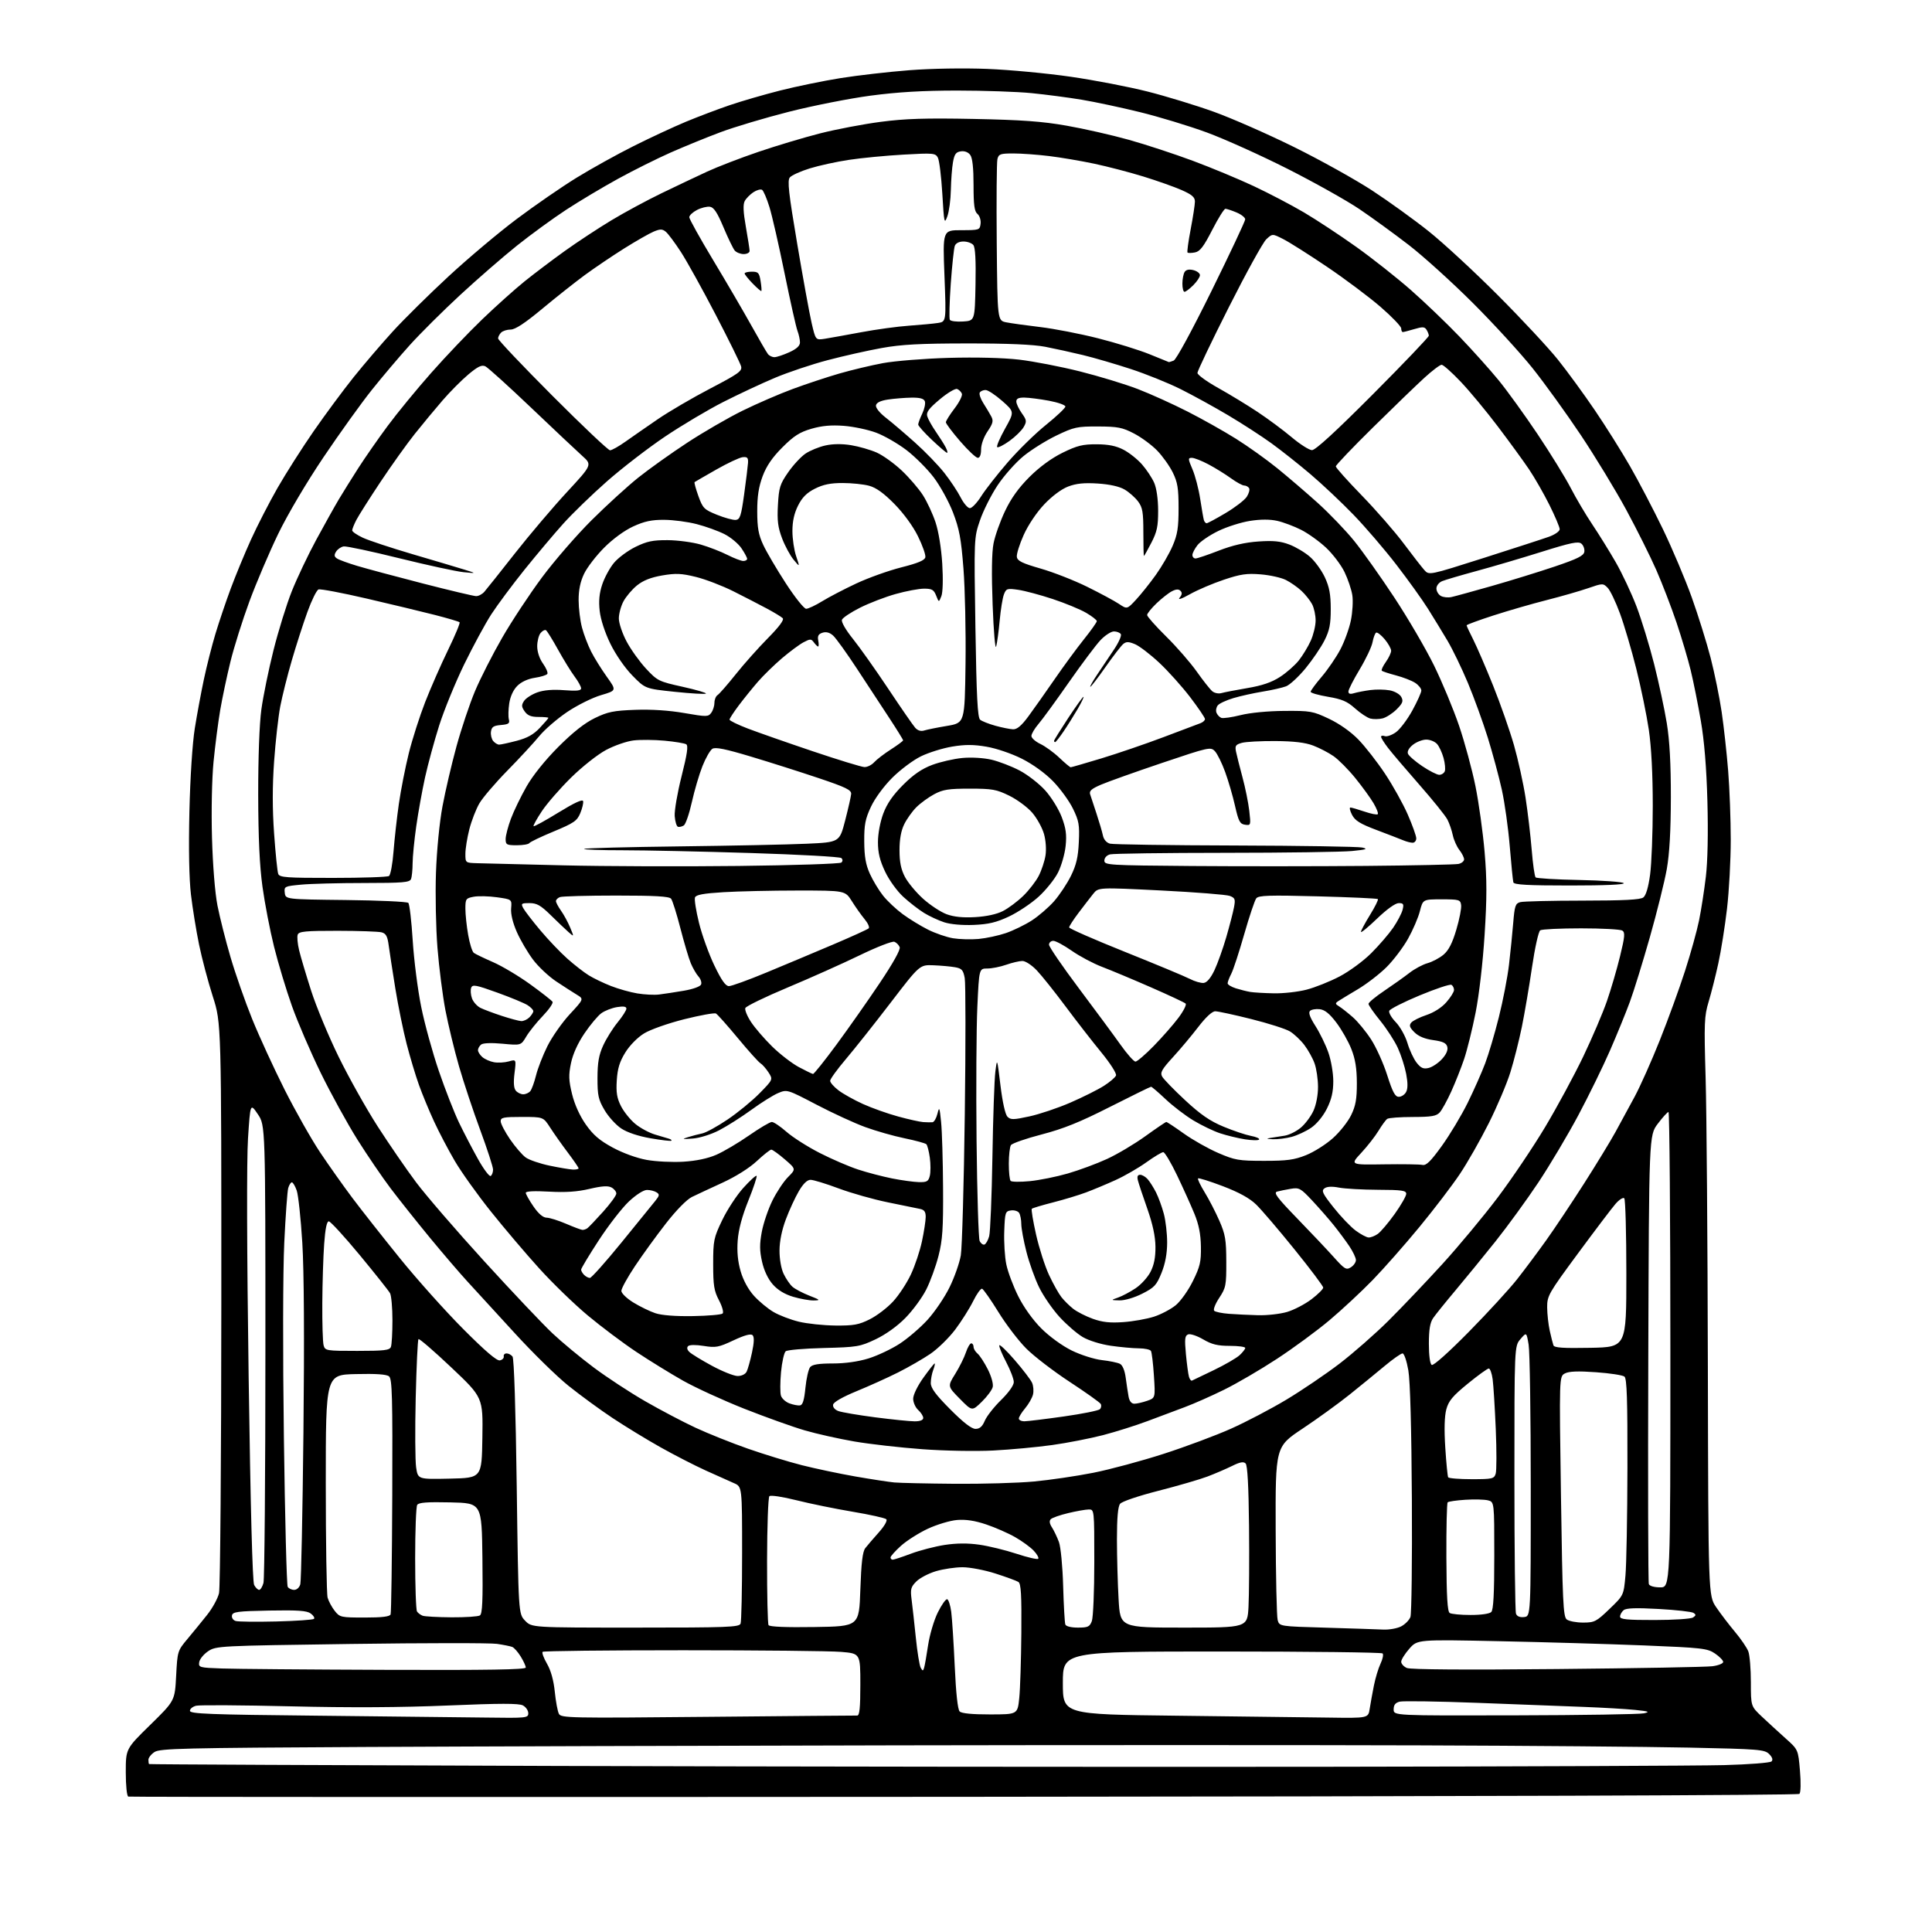 <?xml version="1.0" encoding="UTF-8" standalone="no"?>
<svg 
  version="1.1" 
  xmlns="http://www.w3.org/2000/svg" 
  xmlns:xlink="http://www.w3.org/1999/xlink" 
  xmlns:svg="http://www.w3.org/2000/svg"
  xmlns:rdf="http://www.w3.org/1999/02/22-rdf-syntax-ns#"
  xmlns:cc="http://creativecommons.org/ns#"
  xmlns:dc="http://purl.org/dc/elements/1.1/"
  viewBox="0 0 768 768"
  width="768"
  height="768"
>
<style>svg {background-color: white; }</style>"
<path stroke="none" fill="black" fill-rule="evenodd" d="M383.19,714.26C201.04,714.39 51.55,714.35 51.00,714.17C50.43,713.98 50.00,709.84 50.00,704.51C50.00,695.18 50.00,695.18 59.75,685.64C69.50,676.09 69.50,676.09 70.02,666.18C70.53,656.39 70.58,656.21 74.52,651.51C76.71,648.90 80.23,644.59 82.34,641.93C84.46,639.28 86.58,635.40 87.07,633.30C87.55,631.21 87.96,579.37 87.98,518.10C88.00,406.69 88.00,406.69 84.59,396.10C82.72,390.27 80.26,381.00 79.13,375.49C78.00,369.98 76.55,361.05 75.91,355.63C75.17,349.35 74.95,337.39 75.29,322.64C75.61,308.96 76.49,295.41 77.44,289.50C78.32,284.00 79.95,275.23 81.06,270.00C82.17,264.77 84.22,256.68 85.63,252.00C87.04,247.32 89.77,239.22 91.71,234.00C93.65,228.78 97.27,220.00 99.77,214.50C102.26,209.00 107.00,199.78 110.30,194.00C113.61,188.22 120.06,178.09 124.64,171.47C129.22,164.86 136.38,155.18 140.55,149.97C144.73,144.76 151.79,136.51 156.24,131.64C160.70,126.77 170.67,116.92 178.40,109.77C186.14,102.61 198.32,92.36 205.48,87.00C212.64,81.63 223.28,74.29 229.13,70.69C234.97,67.09 245.19,61.41 251.84,58.08C258.49,54.74 267.89,50.38 272.72,48.37C277.55,46.37 285.32,43.42 290.00,41.83C294.68,40.23 303.73,37.60 310.13,35.98C316.52,34.36 327.32,32.14 334.13,31.05C340.93,29.96 353.25,28.55 361.50,27.91C370.28,27.23 383.13,27.02 392.50,27.39C401.30,27.74 416.21,29.14 425.64,30.51C435.07,31.87 448.80,34.52 456.14,36.38C463.49,38.24 475.35,41.86 482.50,44.43C489.65,47.00 504.05,53.33 514.50,58.50C524.95,63.67 538.90,71.44 545.50,75.76C552.10,80.08 562.23,87.39 568.00,92.00C573.77,96.61 586.15,108.05 595.51,117.44C604.87,126.82 615.58,138.32 619.32,143.00C623.06,147.68 629.63,156.68 633.92,163.00C638.22,169.32 644.53,179.36 647.94,185.30C651.36,191.25 657.24,202.50 661.01,210.30C664.77,218.11 669.95,230.35 672.51,237.50C675.07,244.65 678.44,255.47 680.01,261.53C681.57,267.60 683.55,277.28 684.39,283.03C685.24,288.79 686.40,299.30 686.97,306.40C687.54,313.49 688.00,325.87 688.00,333.90C688.00,341.94 687.33,354.24 686.51,361.25C685.69,368.26 684.14,378.02 683.06,382.95C681.99,387.88 680.25,394.74 679.21,398.20C677.47,403.96 677.37,406.55 678.01,428.50C678.40,441.70 678.80,493.40 678.90,543.38C679.09,634.27 679.09,634.27 682.20,638.88C683.92,641.42 687.27,645.81 689.64,648.64C692.02,651.47 694.42,654.98 694.98,656.45C695.54,657.93 696.00,663.44 696.00,668.70C696.00,678.26 696.00,678.26 700.36,682.38C702.77,684.65 707.00,688.52 709.76,691.00C714.80,695.50 714.80,695.50 715.51,703.84C715.92,708.63 715.83,712.57 715.30,713.10C714.75,713.65 582.95,714.11 383.19,714.26zM525.00,702.32C603.38,702.22 675.54,701.92 685.36,701.66C695.18,701.40 703.66,700.74 704.21,700.19C704.86,699.54 704.54,698.54 703.26,697.26C701.46,695.46 699.20,695.28 671.41,694.70C654.96,694.35 606.85,693.95 564.50,693.81C522.15,693.67 428.55,693.66 356.50,693.80C284.45,693.93 189.13,694.22 144.68,694.45C72.90,694.82 63.59,695.04 61.43,696.45C60.09,697.33 59.00,698.71 59.00,699.52C59.00,700.34 59.11,701.11 59.25,701.24C59.39,701.38 132.17,701.71 221.00,701.99C309.83,702.27 446.62,702.42 525.00,702.32zM193.25,682.76C209.31,682.99 210.00,682.92 210.00,681.04C210.00,679.95 209.04,678.56 207.87,677.93C206.28,677.08 198.79,677.09 178.12,677.96C159.39,678.75 139.24,678.86 115.50,678.29C96.25,677.83 79.38,677.72 78.00,678.05C76.62,678.37 75.50,679.29 75.50,680.07C75.50,681.28 83.15,681.58 126.00,682.01C153.78,682.30 184.04,682.63 193.25,682.76zM281.29,682.47C313.31,682.17 340.06,681.93 340.75,681.96C341.68,681.99 342.00,678.89 342.00,669.65C342.00,657.29 342.00,657.29 334.35,656.65C330.14,656.29 301.87,656.00 271.52,656.00C241.17,656.00 216.05,656.28 215.70,656.63C215.35,656.98 216.14,659.12 217.45,661.38C218.99,664.04 220.08,667.98 220.54,672.50C220.93,676.35 221.66,680.30 222.17,681.27C223.04,682.94 226.34,683.00 281.29,682.47zM528.20,682.77C543.91,683.00 543.91,683.00 544.48,679.25C544.80,677.19 545.55,673.04 546.15,670.03C546.75,667.02 547.94,663.09 548.80,661.29C549.66,659.50 550.02,657.68 549.60,657.26C549.18,656.84 520.41,656.50 485.67,656.50C422.50,656.50 422.50,656.50 422.50,669.00C422.50,681.50 422.50,681.50 467.50,682.02C492.25,682.30 519.57,682.64 528.20,682.77zM393.58,681.51C404.50,681.50 404.50,681.50 405.17,675.00C405.54,671.42 405.91,659.77 406.00,649.11C406.12,633.94 405.87,629.53 404.83,628.85C404.10,628.38 399.99,626.87 395.70,625.50C391.41,624.12 385.53,623.00 382.63,623.00C379.73,623.00 374.98,623.71 372.06,624.57C369.15,625.44 365.64,627.27 364.26,628.65C362.07,630.84 361.84,631.73 362.37,635.82C362.71,638.40 363.46,645.20 364.05,650.94C364.63,656.68 365.51,662.08 365.99,662.94C366.76,664.31 366.92,664.31 367.34,663.00C367.60,662.17 368.32,658.12 368.93,654.00C369.55,649.88 371.28,644.02 372.78,641.00C374.27,637.98 375.95,635.60 376.50,635.72C377.05,635.84 377.78,638.09 378.13,640.72C378.47,643.35 379.10,653.07 379.52,662.32C380.01,673.05 380.71,679.57 381.48,680.33C382.25,681.11 386.45,681.52 393.58,681.51zM602.25,681.88C628.79,681.82 651.85,681.45 653.50,681.07C656.00,680.50 655.42,680.27 650.00,679.72C646.42,679.35 637.20,678.81 629.50,678.52C621.80,678.22 602.75,677.49 587.16,676.90C571.58,676.31 557.74,676.10 556.41,676.43C554.67,676.87 554.00,677.73 554.00,679.52C554.00,682.00 554.00,682.00 602.25,681.88zM153.25,663.79C194.21,663.94 209.00,663.70 209.00,662.87C209.00,662.25 208.09,660.27 206.98,658.47C205.87,656.67 204.35,654.96 203.61,654.68C202.86,654.39 200.14,653.84 197.56,653.46C194.99,653.07 168.81,653.09 139.41,653.50C86.86,654.23 85.89,654.28 82.72,656.40C80.95,657.59 79.36,659.55 79.19,660.75C78.88,662.83 79.27,662.94 88.19,663.25C93.31,663.44 122.59,663.68 153.25,663.79zM619.00,663.47C650.62,663.17 678.41,662.67 680.75,662.35C683.09,662.04 685.00,661.27 684.99,660.64C684.99,660.02 683.53,658.51 681.74,657.30C678.73,655.25 676.72,655.02 653.50,654.08C639.75,653.53 613.87,652.77 595.98,652.40C563.46,651.72 563.46,651.72 560.23,655.39C558.45,657.42 557.00,659.74 557.00,660.57C557.00,661.39 558.01,662.51 559.25,663.05C560.69,663.68 582.27,663.83 619.00,663.47zM549.80,647.78C552.16,647.90 555.40,647.33 556.98,646.51C558.56,645.69 560.22,644.00 560.67,642.76C561.12,641.52 561.38,620.48 561.24,596.00C561.09,567.87 560.57,549.02 559.84,544.75C559.20,541.04 558.17,538.00 557.54,538.00C556.91,538.00 553.72,540.24 550.45,542.97C547.18,545.70 540.90,550.83 536.50,554.36C532.09,557.89 523.66,564.00 517.75,567.93C507.00,575.08 507.00,575.08 507.10,608.29C507.15,626.55 507.51,642.62 507.89,644.00C508.59,646.50 508.59,646.50 527.04,647.03C537.19,647.33 547.43,647.67 549.80,647.78zM252.58,647.00C289.23,647.00 293.85,646.83 294.39,645.42C294.73,644.55 295.00,631.94 295.00,617.40C295.00,590.97 295.00,590.97 291.75,589.57C289.96,588.79 284.90,586.53 280.50,584.53C276.10,582.53 268.00,578.37 262.50,575.28C257.00,572.19 248.45,566.97 243.50,563.68C238.55,560.40 230.68,554.64 226.00,550.89C221.32,547.14 211.65,537.66 204.50,529.82C197.35,521.99 188.99,512.86 185.92,509.54C182.86,506.22 176.09,498.32 170.88,492.00C165.68,485.68 158.69,476.90 155.36,472.50C152.03,468.10 146.05,459.32 142.07,453.00C138.10,446.68 131.54,434.75 127.50,426.50C123.47,418.25 118.31,406.27 116.04,399.88C113.77,393.49 110.58,382.92 108.95,376.38C107.32,369.85 105.25,359.10 104.34,352.50C103.19,344.15 102.68,333.05 102.64,316.00C102.62,301.12 103.11,287.77 103.90,282.00C104.62,276.77 106.78,266.20 108.71,258.51C110.64,250.81 113.92,240.23 116.00,235.01C118.09,229.78 122.47,220.55 125.75,214.50C129.03,208.45 133.05,201.25 134.69,198.50C136.33,195.75 139.84,190.12 142.48,186.00C145.13,181.88 150.36,174.35 154.12,169.29C157.87,164.22 165.63,154.77 171.35,148.29C177.07,141.80 186.20,132.22 191.63,127.00C197.06,121.78 204.66,114.97 208.50,111.87C212.35,108.77 219.55,103.33 224.50,99.78C229.45,96.23 237.78,90.75 243.00,87.60C248.22,84.45 257.23,79.59 263.00,76.80C268.77,74.01 276.88,70.17 281.00,68.26C285.12,66.35 294.35,62.79 301.50,60.36C308.65,57.93 319.69,54.62 326.04,53.01C332.39,51.39 343.19,49.34 350.04,48.44C359.79,47.16 367.83,46.90 387.00,47.28C406.10,47.66 414.25,48.24 424.00,49.96C430.88,51.16 442.00,53.69 448.72,55.57C455.45,57.45 466.92,61.22 474.22,63.94C481.53,66.66 492.39,71.18 498.36,73.98C504.33,76.78 513.33,81.49 518.36,84.45C523.39,87.42 532.75,93.59 539.17,98.17C545.59,102.75 555.33,110.45 560.83,115.28C566.32,120.11 575.02,128.44 580.16,133.80C585.30,139.16 592.31,146.97 595.74,151.17C599.17,155.37 606.15,165.04 611.25,172.65C616.35,180.27 622.27,189.88 624.40,194.00C626.53,198.12 630.39,204.65 632.98,208.50C635.56,212.35 639.75,219.10 642.28,223.50C644.81,227.90 648.51,235.78 650.51,241.00C652.50,246.22 655.67,256.57 657.55,264.00C659.42,271.43 661.69,282.00 662.58,287.50C663.70,294.37 664.21,303.61 664.19,317.00C664.17,330.31 663.65,339.36 662.57,345.50C661.69,350.45 658.67,362.60 655.86,372.50C653.05,382.40 649.47,393.98 647.90,398.24C646.34,402.50 642.79,411.19 640.02,417.55C637.25,423.91 631.58,435.50 627.42,443.31C623.26,451.11 616.12,463.12 611.55,470.00C606.97,476.88 599.28,487.45 594.46,493.50C589.63,499.55 582.46,508.32 578.53,513.00C574.60,517.67 570.62,522.61 569.69,523.97C568.46,525.77 568.00,528.56 568.00,534.16C568.00,538.81 568.45,542.16 569.13,542.58C569.79,542.99 575.84,537.60 583.92,529.39C591.44,521.75 600.07,512.35 603.09,508.50C606.12,504.65 611.32,497.68 614.66,493.00C618.00,488.32 624.75,478.20 629.67,470.50C634.59,462.80 640.21,453.57 642.17,450.00C644.12,446.43 647.55,440.12 649.78,435.99C652.01,431.86 656.52,421.74 659.81,413.49C663.10,405.25 667.60,392.88 669.81,386.00C672.03,379.12 674.54,370.10 675.39,365.95C676.24,361.80 677.46,353.96 678.10,348.53C678.83,342.36 679.06,331.13 678.72,318.58C678.35,305.07 677.49,294.57 676.10,286.50C674.96,279.90 673.16,270.90 672.09,266.50C671.02,262.09 668.48,253.54 666.45,247.50C664.41,241.45 660.80,232.07 658.43,226.65C656.05,221.23 650.66,210.43 646.45,202.65C642.24,194.87 634.09,181.48 628.36,172.89C622.62,164.30 614.02,152.38 609.24,146.39C604.46,140.40 593.79,128.74 585.53,120.49C577.26,112.23 565.77,101.83 560.00,97.38C554.23,92.93 545.41,86.52 540.41,83.14C535.42,79.76 522.59,72.57 511.91,67.16C501.24,61.76 486.72,55.22 479.66,52.63C472.60,50.04 460.67,46.42 453.16,44.58C445.65,42.73 435.23,40.51 430.00,39.64C424.77,38.77 415.84,37.60 410.14,37.03C404.45,36.46 391.11,36.00 380.51,36.00C366.80,36.00 356.84,36.59 346.01,38.03C337.64,39.15 323.08,42.02 313.65,44.42C304.21,46.82 292.00,50.46 286.50,52.52C281.00,54.57 272.05,58.23 266.61,60.63C261.17,63.04 251.72,67.75 245.61,71.11C239.50,74.47 230.22,80.01 225.00,83.43C219.78,86.85 211.00,93.25 205.50,97.64C200.00,102.04 189.88,110.83 183.00,117.19C176.12,123.55 167.10,132.52 162.94,137.13C158.79,141.73 151.97,149.78 147.80,155.00C143.63,160.22 135.00,172.25 128.62,181.72C121.83,191.80 114.36,204.44 110.59,212.22C107.06,219.52 101.92,231.57 99.17,239.00C96.43,246.43 93.02,257.23 91.61,263.00C90.19,268.77 88.36,277.46 87.53,282.30C86.71,287.14 85.52,296.35 84.89,302.77C84.23,309.52 83.97,322.27 84.27,332.98C84.58,344.00 85.46,354.94 86.45,360.00C87.37,364.68 89.70,373.90 91.64,380.50C93.57,387.10 97.43,398.12 100.21,405.00C102.99,411.88 108.80,424.52 113.11,433.10C117.43,441.67 123.80,452.92 127.26,458.10C130.72,463.27 136.47,471.39 140.03,476.14C143.59,480.89 152.10,491.69 158.93,500.14C165.77,508.59 177.12,521.27 184.16,528.33C192.92,537.12 197.50,541.04 198.72,540.77C199.70,540.56 200.39,539.85 200.25,539.19C200.11,538.54 200.62,538.00 201.38,538.00C202.14,538.00 203.20,538.56 203.74,539.25C204.34,540.01 205.00,560.32 205.41,590.99C206.09,641.48 206.09,641.48 208.73,644.24C211.37,647.00 211.37,647.00 252.58,647.00zM323.82,646.77C341.50,646.50 341.50,646.50 342.00,631.90C342.37,621.19 342.89,616.80 343.97,615.40C344.78,614.36 347.19,611.55 349.33,609.16C351.60,606.61 352.84,604.44 352.32,603.92C351.83,603.43 345.82,602.09 338.97,600.94C332.11,599.79 322.05,597.74 316.60,596.37C310.99,594.97 306.33,594.27 305.84,594.76C305.36,595.24 304.95,606.74 304.92,620.31C304.90,633.89 305.16,645.46 305.51,646.02C305.92,646.68 312.53,646.95 323.82,646.77zM428.49,647.00C432.46,647.00 433.17,646.67 434.02,644.43C434.56,643.02 435.00,632.45 435.00,620.93C435.00,600.00 435.00,600.00 432.75,600.04C431.51,600.06 427.85,600.70 424.61,601.48C421.37,602.25 418.26,603.34 417.71,603.89C417.03,604.57 417.19,605.66 418.19,607.20C419.00,608.46 420.24,611.08 420.95,613.00C421.66,614.96 422.40,622.67 422.62,630.50C422.84,638.20 423.23,645.06 423.48,645.75C423.75,646.50 425.76,647.00 428.49,647.00zM470.58,647.00C495.85,647.00 495.85,647.00 496.30,638.75C496.54,634.21 496.64,619.78 496.51,606.68C496.35,590.75 495.90,582.50 495.15,581.75C494.32,580.92 492.91,581.18 489.77,582.74C487.42,583.90 483.02,585.79 480.00,586.94C476.98,588.09 468.20,590.64 460.50,592.61C452.49,594.66 445.96,596.87 445.25,597.79C444.40,598.87 444.00,603.41 444.00,611.94C444.01,618.85 444.30,629.56 444.66,635.75C445.31,647.00 445.31,647.00 470.58,647.00zM109.81,644.56C117.69,644.36 124.44,643.90 124.81,643.52C125.19,643.14 124.61,642.19 123.52,641.39C121.97,640.26 118.44,640.01 107.04,640.22C94.43,640.46 92.48,640.72 92.21,642.17C92.03,643.10 92.68,644.07 93.69,644.37C94.69,644.67 101.94,644.75 109.81,644.56zM629.28,645.00C633.84,645.00 634.56,644.63 639.80,639.59C645.43,634.18 645.43,634.18 646.14,626.34C646.54,622.03 646.89,602.69 646.93,583.37C646.98,556.41 646.71,548.01 645.75,547.22C645.06,546.65 639.96,545.87 634.40,545.48C627.23,544.97 623.66,545.11 622.06,545.97C619.81,547.17 619.81,547.17 620.51,594.83C621.12,636.65 621.40,642.65 622.79,643.75C623.67,644.44 626.59,645.00 629.28,645.00zM657.75,643.98C665.31,643.98 672.17,643.53 673.00,642.98C674.22,642.18 674.26,641.84 673.17,641.14C672.44,640.67 666.21,639.97 659.34,639.59C650.32,639.09 646.44,639.22 645.42,640.07C644.64,640.72 644.00,641.86 644.00,642.62C644.00,643.73 646.73,644.00 657.75,643.98zM144.97,643.00C151.91,643.00 154.93,642.63 155.27,641.75C155.53,641.06 155.83,619.76 155.93,594.41C156.08,555.29 155.89,548.15 154.66,547.13C153.67,546.31 149.49,546.02 141.36,546.22C129.50,546.50 129.50,546.50 129.50,589.50C129.50,613.15 129.83,633.66 130.23,635.09C130.63,636.51 131.90,638.87 133.05,640.34C135.06,642.90 135.52,643.00 144.97,643.00zM179.50,642.91C185.00,642.94 190.07,642.61 190.77,642.16C191.75,641.54 191.98,636.30 191.77,619.43C191.50,597.50 191.50,597.50 179.08,597.22C169.81,597.01 166.45,597.26 165.84,598.22C165.40,598.92 165.03,608.50 165.03,619.50C165.03,630.50 165.36,640.00 165.77,640.60C166.17,641.21 167.18,641.96 168.00,642.27C168.82,642.59 174.00,642.87 179.50,642.91zM605.88,642.80C608.50,642.50 608.50,642.50 608.50,591.00C608.50,562.67 608.12,537.26 607.65,534.51C606.81,529.52 606.81,529.52 604.40,532.32C602.00,535.11 602.00,535.11 602.00,587.47C602.00,616.27 602.28,640.57 602.63,641.47C603.04,642.54 604.17,643.00 605.88,642.80zM584.55,641.98C588.72,641.99 592.09,641.51 592.80,640.80C593.66,639.94 594.00,633.54 594.00,618.32C594.00,597.04 594.00,597.04 591.47,596.40C590.09,596.06 586.05,595.95 582.51,596.18C578.97,596.41 575.80,596.86 575.47,597.20C575.14,597.53 574.91,607.39 574.96,619.11C575.03,634.73 575.38,640.62 576.28,641.19C576.95,641.62 580.67,641.98 584.55,641.98zM103.02,632.00C103.54,632.00 104.31,630.76 104.73,629.25C105.15,627.74 105.50,586.19 105.50,536.93C105.50,447.36 105.50,447.36 102.50,442.93C99.50,438.50 99.50,438.50 98.59,452.50C98.03,461.23 98.12,496.94 98.84,547.31C99.58,599.09 100.36,628.81 101.03,630.06C101.60,631.13 102.50,632.00 103.02,632.00zM116.94,632.00C117.99,632.00 119.03,631.04 119.38,629.75C119.72,628.51 120.28,601.40 120.62,569.50C121.02,532.17 120.86,505.26 120.17,494.00C119.58,484.38 118.58,475.04 117.95,473.25C117.32,471.46 116.45,470.00 116.02,470.00C115.59,470.00 114.94,471.01 114.58,472.25C114.22,473.49 113.51,483.27 113.00,494.00C112.46,505.39 112.39,537.63 112.85,571.54C113.27,603.46 113.96,630.12 114.37,630.79C114.78,631.46 115.94,632.00 116.94,632.00zM659.97,631.00C664.00,631.00 664.00,631.00 664.00,536.50C664.00,484.52 663.66,442.01 663.25,442.03C662.84,442.05 660.92,444.15 659.00,446.70C655.50,451.35 655.50,451.35 655.22,539.87C655.06,588.56 655.16,628.98 655.44,629.70C655.73,630.47 657.58,631.00 659.97,631.00zM354.88,620.00C355.37,620.00 358.63,618.92 362.13,617.61C365.63,616.29 371.65,614.74 375.50,614.14C380.22,613.42 384.71,613.38 389.29,614.04C393.02,614.57 399.67,616.19 404.07,617.64C408.46,619.09 412.34,619.99 412.70,619.64C413.05,619.28 412.26,617.84 410.94,616.44C409.62,615.03 406.28,612.60 403.52,611.03C400.76,609.45 395.57,607.18 392.00,605.98C387.54,604.48 383.92,603.93 380.44,604.22C377.66,604.45 372.43,606.02 368.82,607.70C365.21,609.39 360.40,612.45 358.13,614.50C355.86,616.56 354.00,618.63 354.00,619.12C354.00,619.60 354.40,620.00 354.88,620.00zM379.50,589.83C390.50,589.92 404.68,589.51 411.00,588.92C417.32,588.33 427.94,586.77 434.60,585.45C441.25,584.13 453.85,580.74 462.60,577.91C471.34,575.09 483.38,570.59 489.35,567.92C495.32,565.26 505.22,560.07 511.35,556.39C517.48,552.71 526.97,546.28 532.44,542.10C537.91,537.92 546.68,530.22 551.94,525.00C557.20,519.77 566.83,509.64 573.35,502.50C579.86,495.35 589.78,483.43 595.38,476.00C600.98,468.57 609.46,455.98 614.23,448.00C619.00,440.02 625.80,427.43 629.36,420.00C632.91,412.57 637.14,402.68 638.76,398.00C640.38,393.32 642.74,385.29 643.99,380.14C645.91,372.30 646.05,370.65 644.89,369.91C644.12,369.43 636.75,369.03 628.50,369.03C620.25,369.03 612.95,369.38 612.27,369.81C611.58,370.25 610.15,376.70 609.00,384.49C607.88,392.13 606.06,402.81 604.96,408.21C603.85,413.62 601.80,421.75 600.39,426.27C598.98,430.80 595.12,439.90 591.81,446.50C588.50,453.10 583.33,462.19 580.31,466.69C577.30,471.20 570.09,480.65 564.29,487.69C558.49,494.74 550.09,504.26 545.63,508.86C541.16,513.46 533.45,520.63 528.50,524.80C523.55,528.97 514.15,535.88 507.61,540.16C501.07,544.45 491.62,549.97 486.61,552.43C481.60,554.90 474.57,558.01 471.00,559.34C467.43,560.67 460.73,563.18 456.12,564.92C451.51,566.65 443.56,569.16 438.46,570.49C433.35,571.81 424.24,573.59 418.22,574.43C412.19,575.27 401.69,576.25 394.88,576.60C387.97,576.96 375.47,576.74 366.61,576.08C357.87,575.44 345.72,574.06 339.61,573.01C333.50,571.96 324.62,569.97 319.88,568.59C315.14,567.21 304.34,563.34 295.88,560.00C287.42,556.65 276.45,551.62 271.50,548.83C266.55,546.03 258.20,540.89 252.95,537.40C247.70,533.91 239.02,527.40 233.65,522.92C228.29,518.45 219.57,510.00 214.28,504.14C208.98,498.29 200.33,488.10 195.06,481.50C189.79,474.90 183.36,465.90 180.78,461.49C178.20,457.09 174.50,450.04 172.56,445.83C170.61,441.62 167.91,435.10 166.56,431.34C165.21,427.58 163.00,420.23 161.65,415.00C160.30,409.77 158.28,399.88 157.16,393.00C156.05,386.12 154.86,378.41 154.52,375.85C154.04,372.19 153.45,371.09 151.70,370.62C150.49,370.29 142.62,370.02 134.22,370.01C121.47,370.00 118.84,370.25 118.35,371.52C118.03,372.35 118.28,375.17 118.91,377.77C119.53,380.37 121.70,387.63 123.71,393.91C125.73,400.18 130.63,411.97 134.62,420.10C138.60,428.23 145.56,440.65 150.08,447.69C154.61,454.73 161.50,464.76 165.40,469.97C169.30,475.18 181.54,489.36 192.59,501.47C203.64,513.59 215.80,526.42 219.60,530.00C223.40,533.58 230.79,539.70 236.01,543.60C241.23,547.51 250.45,553.55 256.50,557.03C262.55,560.51 271.55,565.25 276.50,567.55C281.45,569.85 290.81,573.60 297.31,575.87C303.80,578.14 313.48,581.10 318.81,582.45C324.14,583.80 333.68,585.81 340.00,586.92C346.32,588.02 353.30,589.09 355.50,589.30C357.70,589.50 368.50,589.74 379.50,589.83zM178.82,587.78C191.50,587.50 191.50,587.50 191.75,571.50C192.00,555.50 192.00,555.50 179.45,543.63C172.55,537.10 166.66,532.01 166.35,532.32C166.04,532.63 165.55,543.16 165.25,555.73C164.95,568.31 165.03,580.72 165.42,583.33C166.13,588.06 166.13,588.06 178.82,587.78zM584.99,588.00C593.24,588.00 593.91,587.85 594.56,585.82C594.94,584.62 594.95,576.63 594.59,568.07C594.22,559.51 593.67,550.59 593.35,548.25C593.03,545.91 592.34,544.00 591.81,544.00C591.28,544.00 587.52,546.72 583.45,550.04C577.43,554.96 575.85,556.86 574.93,560.25C574.20,562.98 574.05,568.23 574.52,575.46C574.91,581.53 575.43,586.84 575.67,587.25C575.92,587.66 580.11,588.00 584.99,588.00zM387.78,568.00C389.45,568.00 390.49,567.09 391.48,564.75C392.24,562.96 395.14,559.27 397.93,556.54C400.96,553.57 403.00,550.70 403.00,549.39C403.00,548.19 401.64,544.61 399.97,541.44C398.30,538.27 397.07,535.28 397.24,534.79C397.40,534.30 400.17,536.95 403.39,540.68C406.61,544.40 409.70,548.44 410.25,549.65C410.80,550.86 410.97,552.98 410.63,554.35C410.28,555.72 408.88,558.18 407.50,559.82C406.13,561.45 405.00,563.29 405.00,563.89C405.00,564.50 406.01,564.99 407.25,564.98C408.49,564.97 415.51,564.11 422.86,563.07C430.21,562.03 436.67,560.73 437.22,560.18C437.77,559.63 437.91,558.67 437.53,558.06C437.15,557.44 431.59,553.49 425.17,549.28C418.75,545.07 411.00,539.12 407.95,536.06C404.89,533.00 399.91,526.48 396.88,521.56C393.85,516.65 390.93,512.48 390.40,512.30C389.87,512.12 388.26,514.34 386.84,517.24C385.41,520.13 382.21,525.21 379.71,528.53C377.21,531.84 372.77,536.18 369.83,538.18C366.90,540.17 361.12,543.50 357.00,545.57C352.88,547.64 345.45,550.99 340.50,553.02C334.98,555.29 331.38,557.35 331.18,558.35C330.98,559.34 331.80,560.36 333.25,560.91C334.57,561.41 341.17,562.53 347.92,563.41C354.66,564.28 361.72,565.00 363.59,565.00C365.78,565.00 367.00,564.52 367.00,563.65C367.00,562.92 366.10,561.50 365.00,560.50C363.90,559.50 363.00,557.48 363.00,556.01C363.00,554.47 364.73,550.91 367.06,547.66C369.29,544.55 371.30,542.00 371.53,542.00C371.76,542.00 371.51,543.15 370.98,544.57C370.44,545.98 370.00,548.33 370.00,549.79C370.00,551.78 371.97,554.44 377.73,560.23C382.95,565.48 386.21,568.00 387.78,568.00zM390.25,557.25C386.42,561.00 386.42,561.00 381.54,556.04C376.65,551.08 376.65,551.08 379.71,546.16C381.39,543.46 383.30,539.62 383.96,537.62C384.62,535.63 385.57,534.00 386.08,534.00C386.58,534.00 387.00,534.62 387.00,535.38C387.00,536.14 387.71,537.34 388.58,538.06C389.45,538.79 391.28,541.59 392.66,544.31C394.10,547.16 394.93,550.14 394.62,551.38C394.33,552.55 392.36,555.20 390.25,557.25zM318.00,558.67C319.09,558.53 319.68,556.62 320.17,551.68C320.54,547.95 321.39,544.24 322.05,543.45C322.90,542.41 325.46,542.00 331.02,542.00C335.94,542.00 341.14,541.27 345.22,540.01C348.75,538.92 354.31,536.30 357.57,534.19C360.83,532.08 365.85,527.78 368.72,524.63C371.59,521.48 375.53,515.67 377.47,511.70C379.42,507.74 381.43,502.02 381.94,499.00C382.44,495.98 383.16,470.77 383.52,443.00C383.89,415.23 383.87,390.82 383.49,388.78C382.89,385.59 382.33,384.97 379.64,384.49C377.91,384.18 374.05,383.83 371.05,383.71C365.60,383.50 365.60,383.50 354.05,398.57C347.70,406.86 339.69,416.96 336.25,421.01C332.81,425.06 330.00,428.94 330.00,429.63C330.00,430.33 331.49,432.04 333.32,433.43C335.14,434.82 339.53,437.27 343.07,438.87C346.61,440.47 352.88,442.70 357.00,443.82C361.12,444.95 365.62,445.95 367.00,446.05C368.38,446.14 370.03,446.17 370.67,446.11C371.31,446.05 372.20,444.54 372.64,442.75C373.37,439.80 373.51,440.11 374.10,446.00C374.47,449.57 374.82,461.32 374.88,472.09C374.98,488.44 374.68,492.93 373.07,499.23C372.01,503.39 369.81,509.42 368.18,512.64C366.55,515.87 362.83,520.93 359.91,523.90C356.66,527.21 352.07,530.49 348.05,532.40C341.86,535.33 340.73,535.52 327.50,535.85C319.80,536.04 312.97,536.62 312.33,537.15C311.69,537.68 310.85,541.41 310.47,545.43C310.10,549.46 310.08,553.68 310.44,554.81C310.80,555.94 312.31,557.31 313.80,557.86C315.28,558.41 317.18,558.78 318.00,558.67zM450.93,558.00C451.90,558.00 454.18,557.48 455.99,556.85C459.28,555.71 459.28,555.71 458.70,546.86C458.39,542.00 457.85,537.57 457.51,537.01C457.16,536.45 455.00,535.99 452.69,535.98C450.39,535.97 445.37,535.51 441.55,534.96C437.55,534.38 432.82,532.91 430.43,531.51C428.14,530.17 423.98,526.57 421.18,523.51C418.39,520.45 414.73,515.15 413.06,511.72C411.38,508.30 409.11,501.94 408.01,497.59C406.90,493.24 405.99,488.29 405.98,486.59C405.98,484.89 405.59,482.90 405.12,482.16C404.66,481.43 403.20,480.98 401.89,481.16C399.63,481.48 399.48,481.93 399.21,489.38C399.04,493.71 399.41,499.68 400.03,502.64C400.64,505.60 402.77,511.28 404.76,515.26C406.95,519.65 410.56,524.69 413.93,528.07C417.17,531.30 422.23,534.98 426.01,536.84C429.61,538.61 434.97,540.31 438.01,540.66C441.03,541.00 444.26,541.66 445.19,542.14C446.25,542.68 447.11,544.78 447.50,547.75C447.85,550.36 448.36,553.74 448.64,555.25C448.98,557.02 449.79,558.00 450.93,558.00zM473.83,548.81C474.20,548.64 478.10,546.77 482.50,544.65C486.90,542.53 491.51,539.86 492.75,538.72C493.99,537.58 495.00,536.28 495.00,535.83C495.00,535.37 492.23,535.00 488.84,535.00C484.02,535.00 481.72,534.44 478.27,532.42C475.85,531.00 473.16,530.11 472.31,530.44C471.00,530.94 470.86,532.22 471.42,538.27C471.80,542.25 472.34,546.31 472.64,547.31C472.93,548.30 473.47,548.97 473.83,548.81zM293.21,546.99C294.81,546.99 296.29,546.28 296.80,545.25C297.28,544.29 298.24,540.87 298.93,537.65C299.79,533.65 299.86,531.46 299.17,530.77C298.47,530.07 296.06,530.72 291.58,532.81C285.66,535.59 284.51,535.80 279.76,535.03C276.65,534.53 274.11,534.55 273.54,535.10C272.94,535.68 273.12,536.54 274.04,537.43C274.84,538.21 278.88,540.68 283.00,542.91C287.12,545.14 291.72,546.98 293.21,546.99zM142.01,537.00C152.74,537.00 154.88,536.75 155.39,535.42C155.73,534.55 156.00,529.79 156.00,524.85C156.00,519.91 155.57,515.07 155.06,514.10C154.54,513.13 149.11,506.30 143.01,498.92C136.90,491.54 131.36,485.50 130.70,485.50C129.90,485.50 129.28,488.51 128.86,494.50C128.50,499.45 128.17,510.02 128.12,518.00C128.07,525.98 128.30,533.51 128.63,534.75C129.22,536.93 129.61,537.00 142.01,537.00zM632.23,535.78C646.50,535.50 646.50,535.50 646.50,506.33C646.50,490.29 646.13,476.79 645.67,476.33C645.21,475.88 643.63,476.89 642.17,478.59C640.70,480.28 633.99,489.15 627.25,498.28C615.55,514.14 615.00,515.11 615.02,519.70C615.04,522.34 615.50,526.52 616.05,529.00C616.60,531.48 617.26,534.07 617.51,534.78C617.85,535.75 621.35,535.99 632.23,535.78zM332.05,526.92C339.32,526.99 341.38,526.62 345.72,524.45C348.53,523.05 352.71,519.87 355.00,517.38C357.30,514.89 360.49,510.04 362.10,506.59C363.72,503.15 365.70,497.21 366.50,493.41C367.31,489.61 367.97,485.27 367.98,483.77C368.00,481.73 367.43,480.92 365.75,480.57C364.51,480.31 358.77,479.14 353.00,477.96C347.23,476.79 338.39,474.29 333.36,472.41C328.34,470.53 323.32,469.00 322.21,469.00C320.87,469.00 319.29,470.53 317.55,473.51C316.09,475.99 313.77,481.02 312.40,484.68C310.81,488.89 309.88,493.44 309.87,497.09C309.85,500.44 310.53,504.32 311.49,506.34C312.40,508.25 313.96,510.56 314.96,511.46C315.96,512.37 318.97,513.96 321.64,515.01C326.12,516.76 326.26,516.91 323.43,516.95C321.74,516.98 318.07,516.32 315.28,515.49C311.92,514.49 309.16,512.81 307.18,510.55C305.29,508.40 303.70,505.04 302.92,501.52C301.94,497.17 301.92,494.53 302.82,489.71C303.45,486.29 305.35,480.70 307.03,477.28C308.72,473.86 311.52,469.63 313.27,467.89C316.44,464.71 316.44,464.71 311.97,460.86C309.51,458.74 307.10,457.00 306.60,457.00C306.11,457.00 303.52,459.05 300.84,461.55C297.90,464.30 292.51,467.70 287.24,470.12C282.43,472.32 276.95,474.89 275.05,475.81C272.99,476.82 268.82,481.07 264.68,486.39C260.87,491.28 255.33,498.92 252.38,503.36C249.42,507.81 247.00,512.20 247.00,513.14C247.00,514.08 249.11,516.13 251.76,517.76C254.38,519.37 258.32,521.29 260.51,522.02C263.03,522.86 268.53,523.29 275.45,523.17C281.48,523.07 286.79,522.61 287.26,522.14C287.73,521.67 287.09,519.32 285.81,516.89C283.84,513.15 283.50,511.01 283.50,502.50C283.50,493.08 283.71,492.07 287.10,485.00C289.08,480.88 292.85,475.12 295.48,472.21C298.10,469.30 300.48,467.14 300.75,467.42C301.02,467.69 299.56,472.09 297.50,477.21C295.01,483.38 293.58,488.71 293.25,493.07C292.91,497.55 293.29,501.47 294.42,505.37C295.45,508.92 297.45,512.60 299.71,515.10C301.70,517.30 305.19,520.20 307.47,521.53C309.74,522.87 314.28,524.60 317.55,525.39C320.82,526.19 327.35,526.87 332.05,526.92zM446.54,525.56C450.41,525.29 455.89,524.31 458.72,523.40C461.54,522.49 465.44,520.43 467.38,518.84C469.33,517.23 472.38,512.94 474.20,509.23C477.05,503.46 477.48,501.57 477.38,495.52C477.30,490.56 476.54,486.74 474.80,482.50C473.45,479.20 470.35,472.34 467.92,467.25C465.49,462.17 463.01,458.01 462.41,458.00C461.81,458.00 458.76,459.83 455.63,462.08C452.50,464.32 447.01,467.48 443.42,469.11C439.83,470.74 434.56,472.94 431.70,474.01C428.84,475.08 422.94,476.87 418.58,477.98C414.23,479.09 410.44,480.23 410.16,480.51C409.88,480.78 410.65,485.39 411.85,490.75C413.06,496.11 415.38,503.34 417.00,506.81C418.62,510.28 420.84,514.25 421.92,515.62C423.00,517.00 425.11,519.09 426.62,520.27C428.13,521.46 431.64,523.25 434.43,524.25C438.23,525.61 441.26,525.94 446.54,525.56zM500.07,522.82C503.68,522.92 508.90,522.33 511.67,521.51C514.43,520.69 518.79,518.41 521.35,516.46C523.91,514.51 526.00,512.43 526.00,511.84C526.00,511.26 520.86,504.42 514.57,496.64C508.29,488.86 501.43,480.84 499.32,478.80C496.71,476.28 492.53,473.98 486.11,471.53C480.94,469.56 476.50,468.17 476.24,468.43C475.98,468.69 477.16,471.16 478.86,473.93C480.57,476.70 483.19,481.79 484.70,485.23C487.09,490.68 487.45,492.81 487.47,501.57C487.50,510.98 487.31,511.92 484.66,515.93C483.10,518.29 482.20,520.60 482.66,521.05C483.12,521.51 485.75,522.05 488.50,522.26C491.25,522.47 496.46,522.72 500.07,522.82zM445.07,516.92C441.50,516.84 441.50,516.84 444.50,515.78C446.15,515.20 449.26,513.55 451.41,512.11C453.57,510.68 456.24,507.74 457.35,505.58C458.76,502.85 459.35,499.83 459.31,495.58C459.26,491.44 458.23,486.63 456.08,480.50C454.33,475.55 452.65,470.49 452.34,469.25C451.94,467.68 452.21,467.00 453.23,467.00C454.03,467.00 455.38,467.79 456.22,468.75C457.07,469.71 458.56,472.07 459.54,474.00C460.51,475.93 461.91,479.75 462.64,482.50C463.38,485.25 463.97,490.43 463.96,494.00C463.94,498.36 463.21,502.31 461.72,506.00C459.75,510.88 458.89,511.81 454.07,514.25C450.95,515.83 447.12,516.97 445.07,516.92zM234.49,508.00C235.09,508.00 240.74,501.67 247.04,493.93C253.34,486.19 259.39,478.75 260.48,477.38C262.19,475.25 262.26,474.77 260.98,473.97C260.17,473.45 258.47,473.02 257.21,473.02C255.85,473.01 252.92,474.87 250.01,477.59C247.31,480.12 241.93,487.05 238.05,492.99C234.17,498.94 231.00,504.21 231.00,504.70C231.00,505.20 231.54,506.14 232.20,506.80C232.86,507.46 233.89,508.00 234.49,508.00zM536.98,503.78C538.09,503.09 539.00,501.79 539.00,500.90C539.00,500.01 537.82,497.53 536.39,495.39C534.95,493.25 532.15,489.48 530.16,487.00C528.17,484.52 524.32,480.13 521.61,477.23C517.02,472.33 516.44,472.01 513.09,472.57C511.12,472.90 508.67,473.40 507.66,473.68C506.16,474.10 507.69,476.13 515.66,484.35C521.08,489.93 527.63,496.87 530.23,499.77C534.49,504.53 535.15,504.92 536.98,503.78zM391.32,494.73C391.91,494.53 392.76,493.05 393.21,491.43C393.66,489.82 394.24,475.68 394.50,460.00C394.75,444.32 395.28,429.02 395.67,426.00C396.37,420.50 396.37,420.50 397.70,431.48C398.51,438.17 399.60,443.03 400.49,443.92C401.75,445.18 402.86,445.17 409.22,443.78C413.22,442.91 420.55,440.45 425.50,438.30C430.45,436.15 436.43,433.16 438.80,431.65C441.16,430.15 443.34,428.29 443.63,427.52C443.93,426.73 441.38,422.74 437.76,418.31C434.23,414.02 427.83,405.77 423.53,400.00C419.23,394.23 414.11,387.81 412.15,385.75C410.17,383.66 407.63,382.00 406.42,382.00C405.23,382.00 402.34,382.68 400.00,383.50C397.66,384.32 394.28,385.00 392.48,385.00C389.21,385.00 389.21,385.00 388.51,400.25C388.12,408.64 387.98,432.60 388.20,453.50C388.42,474.40 388.97,492.31 389.42,493.29C389.88,494.28 390.73,494.92 391.32,494.73zM544.03,491.92C544.87,491.97 546.51,491.33 547.68,490.51C548.85,489.69 551.88,486.12 554.41,482.58C556.93,479.04 559.00,475.43 559.00,474.57C559.00,473.24 557.29,472.99 547.75,472.96C541.56,472.93 534.59,472.54 532.26,472.09C529.46,471.55 527.49,471.65 526.49,472.39C525.20,473.34 525.73,474.46 530.13,480.00C532.96,483.57 536.90,487.70 538.89,489.17C540.88,490.64 543.19,491.88 544.03,491.92zM231.50,488.90C232.05,488.94 232.95,488.64 233.50,488.23C234.05,487.83 236.86,484.88 239.75,481.67C242.64,478.46 245.00,475.22 245.00,474.45C245.00,473.69 244.13,472.60 243.06,472.03C241.67,471.29 239.24,471.45 234.31,472.61C229.45,473.75 224.85,474.06 218.25,473.69C212.46,473.36 209.00,473.53 209.00,474.15C209.00,474.69 210.37,477.13 212.05,479.57C214.06,482.49 215.85,484.02 217.30,484.05C218.51,484.07 221.97,485.16 225.00,486.46C228.03,487.76 230.95,488.86 231.50,488.90zM365.23,469.91C368.44,469.99 369.05,469.64 369.61,467.43C369.96,466.02 369.97,462.77 369.62,460.22C369.27,457.67 368.65,455.25 368.24,454.85C367.83,454.44 363.93,453.38 359.56,452.48C355.19,451.58 348.17,449.58 343.96,448.04C339.75,446.51 331.03,442.50 324.59,439.13C312.97,433.06 312.87,433.03 309.35,434.50C307.40,435.31 302.59,438.32 298.66,441.19C294.72,444.05 288.96,447.71 285.86,449.31C282.63,450.98 278.14,452.38 275.36,452.59C271.18,452.91 270.92,452.83 273.50,452.03C275.15,451.52 277.70,450.85 279.16,450.55C280.63,450.25 285.13,447.79 289.16,445.07C293.20,442.36 298.93,437.66 301.91,434.63C307.31,429.12 307.31,429.12 305.50,426.31C304.50,424.77 303.06,423.13 302.31,422.68C301.55,422.23 297.50,417.73 293.32,412.68C289.13,407.63 285.21,403.22 284.60,402.89C284.00,402.55 278.32,403.58 272.00,405.16C265.53,406.79 258.54,409.26 256.03,410.80C253.41,412.41 250.31,415.56 248.57,418.38C246.31,422.03 245.48,424.73 245.18,429.44C244.87,434.32 245.24,436.54 246.87,439.74C248.01,441.97 250.56,445.14 252.53,446.76C254.50,448.39 258.00,450.28 260.31,450.98C262.61,451.67 265.13,452.42 265.89,452.64C266.66,452.86 267.10,453.23 266.88,453.45C266.66,453.67 262.95,453.24 258.64,452.49C253.72,451.64 249.36,450.18 246.95,448.59C244.84,447.19 241.85,443.90 240.31,441.27C237.86,437.11 237.50,435.48 237.51,428.50C237.53,422.34 238.05,419.37 239.78,415.58C241.02,412.87 243.60,408.75 245.52,406.41C247.43,404.07 249.00,401.62 249.00,400.95C249.00,400.11 247.86,399.92 245.27,400.34C243.22,400.68 240.41,401.77 239.02,402.79C237.64,403.80 234.62,407.40 232.33,410.79C229.67,414.71 227.72,419.02 226.97,422.64C225.99,427.37 226.06,429.42 227.40,434.91C228.41,439.04 230.44,443.54 232.85,446.98C235.80,451.17 238.32,453.34 243.57,456.18C247.63,458.38 253.16,460.38 257.09,461.08C260.74,461.74 267.28,462.06 271.62,461.80C276.73,461.49 281.34,460.52 284.75,459.04C287.63,457.78 293.47,454.34 297.72,451.38C301.97,448.42 306.06,446.00 306.82,446.00C307.58,446.00 310.20,447.77 312.66,449.93C315.12,452.09 321.03,455.86 325.81,458.30C330.59,460.75 337.48,463.72 341.13,464.91C344.77,466.11 350.84,467.69 354.63,468.45C358.41,469.20 363.18,469.85 365.23,469.91zM409.40,469.52C413.19,469.15 419.97,467.78 424.47,466.48C428.96,465.18 435.99,462.58 440.07,460.70C444.16,458.82 451.01,454.74 455.31,451.64C459.61,448.54 463.35,446.00 463.63,446.00C463.91,446.00 467.05,448.07 470.60,450.61C474.16,453.15 480.31,456.62 484.28,458.33C490.90,461.19 492.41,461.45 502.50,461.45C511.63,461.46 514.47,461.07 519.20,459.18C522.34,457.92 527.14,454.88 529.87,452.42C532.61,449.97 535.87,445.84 537.11,443.26C538.91,439.56 539.38,436.88 539.37,430.54C539.35,424.69 538.76,421.00 537.18,417.00C535.99,413.98 533.31,409.25 531.22,406.50C528.50,402.91 526.63,401.41 524.59,401.17C523.03,400.99 521.30,401.30 520.74,401.86C520.04,402.56 520.74,404.47 522.90,407.84C524.65,410.57 526.96,415.31 528.04,418.38C529.12,421.46 530.00,426.55 530.00,429.78C530.00,434.01 529.31,437.00 527.47,440.69C525.96,443.71 523.42,446.80 521.22,448.30C519.17,449.70 515.70,451.32 513.50,451.91C511.30,452.50 507.93,452.93 506.00,452.86C503.45,452.76 503.18,452.62 505.00,452.34C506.38,452.13 508.95,451.73 510.72,451.44C512.49,451.15 515.37,449.72 517.11,448.25C518.86,446.78 521.11,443.76 522.12,441.54C523.20,439.16 523.95,435.25 523.93,432.00C523.92,428.98 523.31,424.81 522.57,422.75C521.84,420.68 520.00,417.38 518.50,415.41C517.00,413.44 514.42,411.01 512.78,410.01C511.14,409.01 504.23,406.80 497.42,405.10C490.62,403.39 484.17,402.00 483.08,402.00C481.85,402.00 479.33,404.33 476.32,408.25C473.68,411.69 469.15,417.10 466.24,420.27C461.87,425.04 461.12,426.36 461.95,427.91C462.50,428.94 466.62,433.19 471.10,437.35C477.26,443.07 480.97,445.63 486.37,447.87C490.29,449.50 495.18,451.14 497.24,451.53C499.30,451.91 500.78,452.55 500.52,452.97C500.27,453.38 497.75,453.34 494.91,452.90C492.08,452.45 487.63,451.37 485.01,450.50C482.40,449.64 477.63,447.34 474.42,445.41C471.21,443.48 466.23,439.67 463.35,436.95C460.47,434.23 457.87,432.00 457.57,432.00C457.27,432.00 449.94,435.60 441.26,439.99C429.28,446.07 422.77,448.70 414.08,450.96C407.80,452.59 402.29,454.51 401.85,455.22C401.40,455.92 401.02,459.24 401.02,462.58C401.01,465.93 401.34,469.01 401.75,469.43C402.16,469.85 405.60,469.89 409.40,469.52zM195.05,467.47C195.57,467.15 196.00,466.01 196.00,464.94C196.00,463.88 193.71,456.82 190.91,449.25C188.11,441.69 184.31,430.27 182.47,423.89C180.63,417.50 178.21,407.51 177.08,401.68C175.96,395.86 174.53,384.66 173.90,376.80C173.27,368.93 173.01,355.52 173.30,347.00C173.62,337.98 174.70,326.90 175.90,320.50C177.02,314.45 179.53,303.74 181.46,296.69C183.39,289.65 186.71,279.75 188.84,274.69C190.97,269.64 195.82,260.10 199.63,253.50C203.43,246.90 210.56,236.10 215.47,229.50C220.38,222.90 229.26,212.66 235.21,206.75C241.16,200.84 249.51,193.22 253.76,189.83C258.02,186.43 266.74,180.21 273.15,176.01C279.55,171.81 289.45,166.07 295.15,163.27C300.84,160.47 309.82,156.58 315.11,154.63C320.39,152.67 328.71,149.92 333.60,148.50C338.48,147.09 346.30,145.22 350.99,144.35C355.67,143.48 367.43,142.54 377.12,142.26C387.89,141.96 398.76,142.23 405.10,142.96C410.80,143.63 421.68,145.73 429.27,147.64C436.87,149.55 447.22,152.70 452.29,154.65C457.36,156.60 466.30,160.65 472.16,163.64C478.03,166.63 486.68,171.50 491.39,174.46C496.11,177.42 503.46,182.67 507.73,186.13C512.00,189.59 519.26,195.82 523.86,199.96C528.46,204.11 534.95,210.88 538.29,215.00C541.63,219.12 548.81,229.25 554.25,237.50C559.69,245.75 566.79,257.90 570.03,264.50C573.26,271.10 577.75,281.89 580.00,288.48C582.24,295.07 585.17,305.87 586.51,312.48C587.85,319.09 589.48,330.86 590.15,338.62C591.09,349.62 591.09,356.92 590.15,371.62C589.46,382.58 587.96,395.54 586.58,402.50C585.27,409.10 583.22,417.39 582.03,420.93C580.84,424.46 578.53,430.29 576.90,433.88C575.27,437.47 573.21,441.22 572.32,442.20C570.98,443.68 569.06,444.00 561.60,444.02C556.59,444.02 552.03,444.36 551.45,444.77C550.87,445.17 549.31,447.30 547.98,449.50C546.65,451.70 543.56,455.65 541.12,458.28C536.68,463.05 536.68,463.05 550.09,462.84C557.46,462.73 564.38,462.83 565.45,463.07C566.95,463.40 568.72,461.66 573.16,455.50C576.33,451.10 580.94,443.41 583.41,438.42C585.87,433.42 589.01,426.35 590.38,422.71C591.76,419.07 594.21,410.78 595.83,404.29C597.46,397.81 599.27,388.45 599.85,383.50C600.43,378.55 601.19,371.06 601.53,366.85C602.08,360.10 602.41,359.12 604.33,358.61C605.52,358.29 616.65,358.02 629.06,358.01C645.55,358.00 652.06,357.66 653.25,356.75C654.30,355.94 655.25,352.74 655.94,347.68C656.52,343.38 657.00,331.06 657.00,320.31C657.00,307.77 656.44,296.95 655.44,290.13C654.58,284.28 652.33,273.36 650.45,265.86C648.57,258.35 645.65,248.45 643.96,243.86C642.27,239.26 640.07,234.66 639.05,233.64C637.26,231.82 637.07,231.82 631.28,233.82C628.02,234.95 620.66,237.06 614.92,238.52C609.19,239.97 599.66,242.72 593.75,244.63C587.84,246.54 583.00,248.32 583.00,248.58C583.00,248.85 584.19,251.41 585.65,254.28C587.10,257.15 590.66,265.39 593.55,272.59C596.44,279.79 600.16,290.40 601.82,296.18C603.47,301.96 605.55,311.37 606.43,317.09C607.31,322.82 608.41,332.12 608.87,337.77C609.33,343.42 610.03,348.37 610.43,348.77C610.83,349.17 618.66,349.64 627.83,349.81C637.00,349.99 644.93,350.55 645.45,351.06C646.04,351.65 637.99,352.00 624.17,352.00C607.24,352.00 601.85,351.70 601.58,350.75C601.39,350.06 600.74,343.61 600.15,336.41C599.56,329.21 598.14,319.09 597.00,313.91C595.85,308.74 593.35,299.46 591.44,293.29C589.52,287.13 585.96,277.32 583.52,271.49C581.08,265.66 577.42,258.10 575.40,254.69C573.38,251.29 569.89,245.57 567.65,242.00C565.41,238.43 559.76,230.55 555.09,224.50C550.43,218.45 542.76,209.51 538.05,204.64C533.35,199.77 525.67,192.53 521.00,188.56C516.33,184.59 509.32,179.04 505.44,176.23C501.55,173.41 493.81,168.40 488.22,165.08C482.64,161.77 474.11,157.08 469.28,154.67C464.45,152.26 455.55,148.67 449.50,146.69C443.45,144.71 434.90,142.21 430.50,141.15C426.10,140.08 419.35,138.60 415.50,137.85C410.80,136.94 400.62,136.51 384.50,136.52C365.80,136.53 358.29,136.93 350.50,138.34C345.00,139.33 335.32,141.50 329.00,143.17C322.68,144.83 313.23,148.00 308.00,150.21C302.77,152.41 293.55,156.73 287.50,159.80C281.45,162.88 271.03,169.07 264.34,173.57C257.65,178.07 247.28,186.06 241.30,191.32C235.33,196.58 227.48,204.18 223.88,208.20C220.27,212.21 213.35,220.44 208.49,226.47C203.64,232.51 197.70,240.50 195.28,244.23C192.87,247.96 188.03,256.91 184.51,264.12C181.00,271.34 176.54,282.25 174.59,288.37C172.65,294.49 170.12,303.77 168.97,309.00C167.82,314.23 166.24,323.00 165.46,328.50C164.68,334.00 164.03,340.60 164.02,343.17C164.01,345.74 163.73,348.55 163.39,349.42C162.87,350.78 160.26,351.00 144.64,351.01C134.66,351.01 123.44,351.30 119.70,351.66C113.10,352.28 112.91,352.38 113.20,354.90C113.50,357.50 113.50,357.50 137.47,357.77C150.65,357.92 161.83,358.43 162.31,358.91C162.79,359.39 163.58,366.12 164.06,373.87C164.55,381.62 166.06,393.49 167.43,400.23C168.79,406.98 171.96,418.49 174.47,425.81C176.98,433.14 180.59,442.36 182.49,446.31C184.40,450.27 187.79,456.78 190.03,460.78C192.27,464.78 194.53,467.79 195.05,467.47zM227.75,464.92C228.99,464.96 230.00,464.74 230.00,464.42C230.00,464.11 228.07,461.29 225.72,458.17C223.37,455.05 220.21,450.59 218.71,448.25C215.97,444.00 215.97,444.00 207.49,444.00C200.06,444.00 199.00,444.22 199.03,445.75C199.05,446.71 200.73,449.94 202.78,452.93C204.83,455.91 207.62,459.15 209.00,460.13C210.38,461.11 214.65,462.57 218.50,463.37C222.35,464.18 226.51,464.87 227.75,464.92zM556.05,436.00C557.09,436.00 558.39,435.14 558.95,434.08C559.65,432.79 559.66,430.46 558.98,426.91C558.43,424.01 556.94,419.36 555.66,416.57C554.38,413.77 551.23,408.91 548.67,405.76C546.10,402.61 544.00,399.59 544.00,399.05C544.00,398.51 546.81,396.18 550.25,393.87C553.69,391.56 558.18,388.36 560.24,386.76C562.30,385.15 565.55,383.41 567.46,382.88C569.37,382.35 572.23,380.84 573.81,379.51C575.86,377.78 577.32,374.94 578.91,369.57C580.14,365.44 581.00,361.03 580.82,359.78C580.52,357.64 580.04,357.50 573.07,357.50C565.63,357.50 565.63,357.50 564.43,362.19C563.78,364.77 561.64,369.72 559.70,373.19C557.75,376.66 553.90,381.74 551.14,384.48C548.38,387.22 543.28,391.14 539.81,393.21C536.34,395.27 532.83,397.40 532.00,397.95C530.70,398.81 530.74,399.08 532.31,400.05C533.31,400.66 535.75,402.59 537.74,404.33C539.73,406.07 543.01,410.06 545.04,413.20C547.07,416.33 549.96,422.74 551.45,427.45C553.60,434.18 554.58,436.00 556.05,436.00zM208.00,435.00C208.97,435.00 210.23,434.43 210.80,433.74C211.38,433.04 212.40,430.23 213.08,427.49C213.75,424.74 215.79,419.51 217.61,415.85C219.44,412.19 223.44,406.47 226.52,403.15C232.11,397.12 232.11,397.12 229.30,395.41C227.76,394.48 224.08,392.11 221.13,390.15C218.17,388.19 214.02,384.30 211.91,381.50C209.80,378.70 206.90,373.77 205.47,370.54C203.84,366.85 202.99,363.33 203.18,361.09C203.49,357.51 203.49,357.51 197.55,356.68C194.28,356.22 190.12,356.13 188.30,356.47C185.20,357.05 185.00,357.34 185.00,361.21C185.00,363.48 185.49,368.17 186.10,371.62C186.70,375.08 187.71,378.30 188.35,378.78C188.98,379.25 192.43,380.91 196.00,382.47C199.57,384.02 206.22,387.99 210.77,391.28C215.32,394.57 219.31,397.70 219.64,398.23C219.97,398.76 218.23,401.29 215.77,403.85C213.31,406.41 210.36,410.09 209.20,412.04C207.09,415.59 207.09,415.59 199.80,414.90C195.30,414.48 192.02,414.61 191.25,415.23C190.56,415.79 190.00,416.80 190.00,417.47C190.00,418.14 190.79,419.38 191.75,420.21C192.71,421.05 194.80,421.97 196.39,422.26C197.99,422.54 200.62,422.39 202.25,421.93C205.22,421.08 205.22,421.08 204.53,426.59C204.06,430.34 204.23,432.57 205.04,433.55C205.70,434.35 207.03,435.00 208.00,435.00zM323.18,426.92C323.55,426.96 327.75,421.71 332.51,415.25C337.27,408.79 345.01,397.78 349.70,390.78C355.03,382.84 358.02,377.48 357.64,376.51C357.31,375.66 356.36,374.69 355.53,374.37C354.69,374.05 348.50,376.46 341.76,379.73C335.02,383.00 322.14,388.76 313.14,392.53C304.15,396.30 296.56,399.99 296.28,400.72C296.00,401.45 297.02,403.95 298.55,406.27C300.08,408.60 303.86,412.98 306.94,416.00C310.02,419.02 314.78,422.70 317.52,424.17C320.26,425.63 322.81,426.87 323.18,426.92zM567.88,424.54C569.32,424.20 571.70,422.63 573.17,421.03C574.90,419.16 575.66,417.43 575.33,416.15C574.93,414.63 573.62,414.00 569.74,413.46C566.37,413.00 563.87,411.96 562.25,410.34C560.34,408.43 560.07,407.62 560.99,406.51C561.63,405.74 564.35,404.38 567.03,403.49C570.00,402.50 573.10,400.52 574.95,398.40C576.63,396.49 578.00,394.30 578.00,393.52C578.00,392.75 577.54,391.83 576.98,391.49C576.42,391.14 570.74,393.03 564.36,395.68C557.99,398.33 552.54,401.09 552.25,401.82C551.97,402.54 553.14,404.58 554.86,406.35C556.58,408.13 558.66,411.86 559.49,414.65C560.32,417.44 561.96,420.95 563.13,422.44C564.82,424.58 565.81,425.02 567.88,424.54zM451.37,422.00C452.02,422.00 455.31,419.19 458.66,415.75C462.02,412.31 466.42,407.30 468.44,404.60C470.46,401.91 471.75,399.36 471.30,398.93C470.86,398.50 464.65,395.60 457.50,392.47C450.35,389.34 441.61,385.68 438.08,384.34C434.55,382.99 429.13,380.11 426.04,377.94C422.94,375.78 419.65,374.00 418.71,374.00C417.77,374.00 417.00,374.69 417.00,375.53C417.00,376.37 422.31,384.14 428.80,392.78C435.29,401.43 442.76,411.54 445.39,415.25C448.02,418.96 450.71,422.00 451.37,422.00zM207.18,405.90C208.10,405.96 209.56,405.29 210.43,404.43C211.29,403.56 212.00,402.45 212.00,401.95C212.00,401.45 210.99,400.39 209.75,399.59C208.51,398.78 203.09,396.53 197.71,394.59C189.20,391.52 187.84,391.26 187.31,392.64C186.97,393.52 187.11,395.40 187.61,396.84C188.11,398.27 189.65,399.99 191.01,400.66C192.38,401.33 196.20,402.76 199.50,403.84C202.80,404.92 206.26,405.85 207.18,405.90zM262.00,395.33C263.93,395.10 268.35,394.42 271.83,393.83C275.53,393.19 278.39,392.16 278.70,391.33C279.00,390.56 278.53,389.14 277.66,388.18C276.79,387.21 275.41,384.84 274.60,382.90C273.79,380.97 271.93,374.68 270.45,368.94C268.98,363.20 267.32,357.94 266.76,357.25C266.02,356.32 260.39,356.00 244.96,356.00C233.52,356.00 223.45,356.27 222.58,356.61C221.71,356.94 221.00,357.66 221.00,358.20C221.00,358.75 221.91,360.47 223.03,362.04C224.14,363.60 225.77,366.60 226.64,368.69C228.23,372.50 228.23,372.50 225.97,370.50C224.73,369.40 221.54,366.36 218.88,363.75C214.94,359.88 213.38,359.00 210.49,359.00C207.24,359.00 207.02,359.17 208.00,361.00C208.59,362.10 211.64,366.07 214.79,369.82C217.93,373.56 222.78,378.65 225.56,381.11C228.34,383.58 232.16,386.55 234.06,387.72C235.95,388.89 239.90,390.79 242.84,391.94C245.78,393.10 250.50,394.43 253.34,394.90C256.18,395.37 260.07,395.57 262.00,395.33zM506.36,394.86C510.13,394.94 515.98,394.29 519.36,393.41C522.74,392.54 528.65,390.18 532.50,388.16C536.36,386.14 542.01,381.99 545.09,378.90C548.17,375.83 552.09,371.28 553.79,368.81C555.49,366.33 557.18,363.11 557.55,361.65C558.12,359.39 557.90,359.00 556.02,359.00C554.69,359.00 551.29,361.43 547.41,365.16C543.89,368.55 541.00,370.92 541.00,370.43C541.00,369.94 542.62,366.91 544.60,363.70C546.58,360.50 547.99,357.66 547.73,357.40C547.47,357.14 536.74,356.65 523.88,356.31C504.48,355.80 500.31,355.93 499.39,357.10C498.78,357.87 496.62,364.30 494.59,371.39C492.56,378.49 490.25,385.55 489.45,387.09C488.65,388.64 488.00,390.34 488.00,390.87C488.00,391.41 489.46,392.30 491.25,392.87C493.04,393.43 495.62,394.08 497.00,394.31C498.38,394.54 502.59,394.79 506.36,394.86zM289.76,392.00C290.78,392.00 297.44,389.59 304.55,386.64C311.67,383.69 323.57,378.70 331.00,375.54C338.43,372.38 344.86,369.46 345.31,369.04C345.75,368.63 345.03,366.99 343.70,365.39C342.38,363.80 340.10,360.59 338.64,358.25C335.97,354.00 335.97,354.00 317.14,354.00C306.79,354.00 293.47,354.30 287.56,354.66C279.62,355.14 276.67,355.69 276.27,356.75C275.97,357.53 276.68,362.07 277.86,366.84C279.03,371.60 281.77,379.21 283.95,383.75C286.80,389.69 288.43,392.00 289.76,392.00zM478.49,390.73C479.78,390.58 481.28,388.80 482.77,385.67C484.02,383.02 486.13,377.11 487.46,372.55C488.78,367.99 490.17,362.63 490.54,360.64C491.14,357.46 490.94,356.93 488.86,356.14C487.56,355.64 475.28,354.67 461.57,353.98C436.63,352.73 436.63,352.73 434.57,355.31C433.43,356.74 430.81,360.13 428.75,362.86C426.69,365.58 425.00,368.19 425.00,368.66C425.00,369.12 435.01,373.51 447.25,378.41C459.49,383.32 471.07,388.14 473.00,389.14C474.93,390.14 477.40,390.85 478.49,390.73zM389.00,373.25C392.02,372.97 396.91,371.92 399.85,370.92C402.79,369.91 407.41,367.66 410.11,365.93C412.82,364.19 416.82,360.74 419.01,358.26C421.19,355.77 424.22,351.21 425.74,348.12C427.85,343.81 428.58,340.68 428.85,334.73C429.17,327.89 428.89,326.29 426.50,321.42C425.01,318.37 421.45,313.48 418.59,310.55C415.46,307.34 410.53,303.78 406.22,301.61C402.17,299.57 396.07,297.49 392.19,296.83C387.03,295.94 383.65,295.93 378.52,296.78C374.78,297.40 369.19,299.14 366.11,300.64C363.02,302.14 357.90,305.97 354.72,309.14C351.34,312.51 347.80,317.32 346.22,320.70C343.95,325.54 343.51,327.82 343.55,334.50C343.59,340.50 344.14,343.71 345.78,347.33C346.98,349.99 349.34,353.90 351.02,356.02C352.70,358.15 356.23,361.46 358.85,363.39C361.47,365.32 365.99,368.08 368.89,369.54C371.80,371.00 376.27,372.54 378.83,372.97C381.40,373.39 385.98,373.52 389.00,373.25zM387.08,367.67C382.52,367.86 377.84,367.44 375.32,366.62C373.03,365.87 369.43,364.20 367.32,362.90C365.22,361.61 361.52,358.74 359.10,356.53C356.62,354.26 353.45,349.87 351.85,346.50C349.75,342.08 349.00,339.00 349.00,334.79C349.00,331.42 349.87,326.76 351.11,323.42C352.60,319.45 354.94,316.06 359.00,312.00C363.11,307.89 366.44,305.61 370.57,304.06C373.76,302.87 379.15,301.63 382.55,301.31C386.14,300.98 390.98,301.26 394.12,301.99C397.08,302.68 402.12,304.62 405.31,306.29C408.51,307.97 413.10,311.54 415.51,314.22C417.92,316.90 420.86,321.66 422.05,324.80C423.73,329.25 424.07,331.76 423.61,336.25C423.29,339.42 421.92,344.19 420.57,346.86C419.22,349.53 415.72,353.87 412.81,356.51C409.89,359.15 404.61,362.67 401.08,364.33C396.07,366.68 392.98,367.42 387.08,367.67zM387.62,364.57C392.08,364.32 396.20,363.43 398.66,362.17C400.82,361.07 404.46,358.35 406.75,356.13C409.04,353.90 411.82,350.31 412.93,348.13C414.04,345.96 415.24,342.34 415.60,340.09C415.98,337.74 415.73,334.09 415.01,331.54C414.32,329.09 412.23,325.29 410.36,323.10C408.48,320.91 404.37,317.86 401.22,316.31C396.11,313.80 394.44,313.50 385.50,313.50C377.09,313.50 374.84,313.85 371.37,315.71C369.09,316.93 365.90,319.26 364.26,320.89C362.63,322.52 360.45,325.58 359.43,327.68C358.18,330.22 357.56,333.67 357.57,338.00C357.57,342.72 358.17,345.63 359.74,348.61C360.93,350.87 364.18,354.78 366.97,357.29C369.77,359.80 373.95,362.55 376.27,363.41C379.16,364.48 382.76,364.85 387.62,364.57zM132.36,348.98C143.99,348.98 154.00,348.64 154.62,348.23C155.24,347.83 156.05,343.45 156.43,338.50C156.82,333.55 157.77,325.00 158.56,319.50C159.35,314.00 161.13,304.96 162.51,299.41C163.89,293.86 166.82,284.72 169.01,279.09C171.21,273.46 175.30,264.14 178.11,258.37C180.92,252.60 182.98,247.65 182.69,247.36C182.40,247.07 177.97,245.76 172.83,244.44C167.70,243.13 155.51,240.20 145.73,237.93C135.96,235.66 127.36,234.03 126.61,234.32C125.86,234.61 123.87,238.64 122.20,243.27C120.52,247.91 117.72,256.58 115.99,262.54C114.25,268.50 112.19,276.74 111.40,280.84C110.62,284.95 109.52,294.77 108.96,302.66C108.26,312.41 108.26,321.61 108.96,331.39C109.52,339.31 110.26,346.51 110.60,347.39C111.14,348.80 113.86,349.00 132.36,348.98zM293.50,344.23C315.50,343.98 333.93,343.37 334.45,342.88C335.05,342.33 335.05,341.67 334.45,341.09C333.93,340.59 317.75,339.69 298.50,339.09C279.25,338.48 256.34,337.99 247.58,337.99C238.83,338.00 231.91,337.75 232.21,337.45C232.51,337.15 249.58,336.70 270.13,336.45C290.68,336.20 313.40,335.73 320.61,335.40C333.72,334.81 333.72,334.81 335.96,326.16C337.19,321.39 338.27,316.65 338.35,315.61C338.47,314.04 336.28,312.96 325.50,309.34C318.35,306.93 306.27,303.09 298.65,300.80C288.37,297.71 284.38,296.90 283.18,297.66C282.28,298.23 280.50,301.35 279.22,304.59C277.93,307.84 276.04,314.28 275.01,318.90C273.98,323.52 272.54,327.68 271.82,328.13C271.09,328.59 270.05,328.83 269.50,328.66C268.95,328.48 268.37,326.58 268.21,324.42C268.05,322.27 269.28,315.12 270.94,308.55C273.18,299.69 273.66,296.41 272.78,295.86C272.13,295.46 268.27,294.82 264.20,294.44C260.13,294.06 254.58,294.01 251.87,294.33C249.16,294.65 244.24,296.35 240.94,298.11C237.58,299.90 231.44,304.75 227.00,309.12C222.64,313.41 217.41,319.42 215.39,322.47C213.36,325.53 211.88,328.21 212.10,328.43C212.32,328.65 216.78,326.20 222.00,322.99C228.37,319.08 231.60,317.59 231.80,318.48C231.97,319.21 231.46,321.36 230.66,323.27C229.39,326.32 228.11,327.19 220.07,330.53C215.04,332.61 210.69,334.70 210.40,335.16C210.12,335.62 207.88,336.00 205.44,336.00C201.39,336.00 201.00,335.78 201.00,333.54C201.00,332.18 201.95,328.54 203.11,325.43C204.27,322.33 207.06,316.58 209.30,312.65C211.79,308.27 216.69,302.17 221.93,296.91C227.76,291.08 232.41,287.40 236.49,285.43C241.60,282.95 243.93,282.48 252.49,282.17C258.87,281.93 265.94,282.39 271.98,283.44C280.92,284.99 281.54,284.98 282.73,283.35C283.43,282.40 284.00,280.60 284.00,279.36C284.00,278.12 284.56,276.74 285.25,276.30C285.94,275.86 289.19,272.15 292.46,268.05C295.73,263.95 301.49,257.48 305.27,253.66C309.77,249.10 311.78,246.38 311.14,245.74C310.59,245.19 307.75,243.47 304.82,241.90C301.90,240.33 295.90,237.24 291.50,235.03C287.10,232.83 280.40,230.26 276.61,229.33C270.86,227.92 268.64,227.83 263.22,228.75C258.72,229.53 255.66,230.74 253.22,232.71C251.29,234.27 248.88,237.11 247.86,239.01C246.83,240.91 246.00,243.99 246.00,245.84C246.00,247.70 247.39,251.83 249.09,255.02C250.79,258.22 254.28,263.08 256.84,265.83C261.33,270.64 261.86,270.91 271.33,273.00C276.73,274.20 280.91,275.42 280.62,275.71C280.33,276.01 274.78,275.69 268.29,275.01C256.50,273.77 256.50,273.77 251.38,268.54C248.40,265.50 244.75,260.22 242.64,255.91C240.47,251.47 238.76,246.25 238.39,242.88C237.94,238.90 238.23,235.81 239.39,232.35C240.28,229.65 242.37,225.79 244.03,223.78C245.69,221.77 249.55,218.90 252.61,217.40C257.17,215.17 259.51,214.68 265.44,214.72C269.43,214.75 275.33,215.54 278.55,216.47C281.78,217.41 286.56,219.26 289.17,220.59C291.79,221.91 294.62,223.00 295.47,223.00C296.31,223.00 297.00,222.62 297.00,222.15C297.00,221.68 295.99,219.79 294.75,217.96C293.51,216.12 290.48,213.59 288.00,212.33C285.52,211.07 280.57,209.28 277.00,208.36C273.43,207.43 267.57,206.65 264.00,206.64C259.03,206.61 256.14,207.23 251.70,209.27C248.23,210.87 243.61,214.24 240.15,217.72C236.98,220.90 233.40,225.55 232.19,228.07C230.69,231.20 230.00,234.49 230.01,238.57C230.02,241.83 230.62,246.75 231.36,249.50C232.09,252.25 233.73,256.52 234.98,259.00C236.24,261.48 239.04,265.98 241.20,269.00C245.13,274.50 245.13,274.50 238.89,276.34C235.46,277.35 229.40,280.37 225.43,283.05C221.46,285.73 216.47,290.04 214.35,292.64C212.23,295.23 206.55,301.38 201.72,306.30C196.89,311.22 191.87,317.10 190.55,319.37C189.23,321.64 187.44,326.26 186.57,329.64C185.71,333.02 185.00,337.41 185.00,339.39C185.00,343.00 185.00,343.00 189.75,343.14C192.36,343.22 207.78,343.60 224.00,343.99C240.22,344.38 271.50,344.49 293.50,344.23zM543.00,344.21C561.98,344.04 578.51,343.69 579.75,343.43C580.99,343.17 582.00,342.36 582.00,341.62C582.00,340.88 581.16,339.20 580.13,337.88C579.10,336.57 577.92,333.93 577.51,332.00C577.10,330.07 576.14,327.28 575.37,325.79C574.61,324.30 569.61,318.08 564.25,311.98C558.89,305.87 553.26,299.26 551.75,297.29C550.24,295.32 549.00,293.33 549.00,292.88C549.00,292.43 549.66,292.32 550.46,292.62C551.27,292.93 553.25,292.24 554.88,291.09C556.50,289.94 559.44,286.05 561.41,282.46C563.38,278.87 565.00,275.28 565.00,274.49C565.00,273.70 563.90,272.33 562.56,271.45C561.22,270.57 557.80,269.24 554.96,268.49C552.12,267.74 549.57,266.90 549.29,266.62C549.01,266.34 549.73,264.78 550.89,263.15C552.05,261.52 553.00,259.51 553.00,258.67C553.00,257.84 551.83,255.77 550.41,254.07C548.98,252.38 547.46,251.22 547.02,251.49C546.58,251.76 545.95,253.47 545.60,255.30C545.26,257.13 542.97,261.97 540.51,266.06C538.05,270.15 536.03,274.11 536.02,274.87C536.01,275.82 536.68,276.03 538.25,275.55C539.49,275.18 542.38,274.62 544.69,274.31C546.99,274.01 550.47,274.05 552.43,274.42C554.45,274.80 556.43,275.94 557.04,277.07C557.92,278.71 557.59,279.56 555.18,281.98C553.57,283.58 551.07,285.19 549.63,285.56C548.18,285.92 545.99,285.96 544.75,285.64C543.51,285.32 540.77,283.50 538.65,281.60C535.56,278.82 533.45,277.92 527.90,276.98C524.11,276.34 521.00,275.45 521.00,274.99C521.00,274.54 522.98,271.84 525.40,269.01C527.82,266.18 531.15,261.30 532.80,258.18C534.45,255.06 536.34,249.84 537.00,246.60C537.66,243.35 537.92,238.85 537.57,236.60C537.22,234.34 535.82,230.19 534.46,227.38C533.09,224.56 529.79,220.21 527.12,217.71C524.45,215.21 519.99,212.01 517.21,210.61C514.43,209.20 510.16,207.60 507.73,207.05C504.81,206.40 501.14,206.40 496.91,207.06C493.38,207.61 487.70,209.41 484.29,211.07C480.87,212.73 477.16,215.25 476.04,216.68C474.92,218.10 474.00,219.88 474.00,220.63C474.00,221.39 474.56,222.00 475.25,222.00C475.94,221.99 480.09,220.59 484.49,218.88C489.93,216.77 494.94,215.61 500.22,215.25C506.19,214.84 509.03,215.12 512.59,216.48C515.13,217.45 518.81,219.65 520.76,221.37C522.72,223.08 525.37,226.74 526.65,229.49C528.44,233.34 528.98,236.25 528.99,242.05C529.00,248.11 528.51,250.59 526.52,254.55C525.16,257.27 521.77,262.26 519.00,265.64C516.22,269.01 512.73,272.25 511.23,272.82C509.73,273.39 505.55,274.34 501.95,274.92C498.35,275.51 493.11,276.67 490.32,277.50C487.53,278.33 484.73,279.62 484.10,280.38C483.48,281.13 483.23,282.44 483.56,283.30C483.89,284.15 484.75,285.07 485.48,285.36C486.22,285.64 489.67,285.15 493.16,284.27C496.89,283.33 504.03,282.64 510.50,282.60C520.88,282.52 521.88,282.69 528.28,285.72C532.43,287.68 536.95,290.87 539.96,293.96C542.67,296.74 547.44,302.86 550.57,307.56C553.69,312.26 557.77,319.57 559.61,323.80C561.46,328.04 562.98,332.29 562.99,333.25C562.99,334.21 562.35,335.00 561.55,335.00C560.75,335.00 559.06,334.56 557.80,334.03C556.53,333.50 551.78,331.67 547.24,329.95C540.69,327.49 538.66,326.23 537.46,323.92C536.63,322.31 536.33,321.00 536.80,321.00C537.26,321.00 539.77,321.73 542.38,322.61C544.98,323.50 547.36,323.97 547.68,323.66C547.99,323.34 547.24,321.38 546.01,319.29C544.79,317.21 541.51,312.70 538.74,309.28C535.97,305.87 532.08,301.95 530.10,300.58C528.12,299.20 524.48,297.31 522.00,296.37C518.86,295.17 514.33,294.63 507.00,294.58C501.23,294.54 495.21,294.86 493.64,295.30C491.19,295.98 490.86,296.47 491.34,298.80C491.64,300.28 492.80,304.88 493.91,309.00C495.03,313.12 496.24,319.13 496.61,322.34C497.26,328.05 497.23,328.17 494.92,327.84C492.89,327.55 492.35,326.53 490.95,320.38C490.07,316.46 488.30,310.39 487.02,306.88C485.75,303.37 483.92,299.66 482.96,298.64C481.27,296.83 480.66,296.96 461.86,303.30C451.21,306.89 440.31,310.78 437.64,311.93C433.88,313.55 432.90,314.42 433.35,315.76C433.67,316.72 434.82,320.20 435.90,323.50C436.99,326.80 438.13,330.68 438.43,332.13C438.77,333.75 439.85,334.99 441.24,335.37C442.48,335.70 464.88,336.03 491.00,336.10C517.12,336.18 539.85,336.54 541.50,336.91C543.93,337.46 543.16,337.73 537.50,338.29C533.65,338.67 510.93,339.00 487.00,339.01C463.07,339.02 442.49,339.30 441.25,339.63C439.93,339.98 439.00,341.01 439.00,342.10C439.00,343.89 440.57,343.99 473.75,344.25C492.86,344.40 524.02,344.38 543.00,344.21zM572.13,308.00C573.04,308.00 574.03,307.36 574.33,306.57C574.63,305.79 574.41,303.43 573.84,301.32C573.27,299.22 572.10,296.71 571.25,295.75C570.39,294.79 568.47,294.00 566.98,294.00C565.49,294.00 563.10,294.92 561.68,296.04C560.10,297.28 559.32,298.67 559.68,299.60C560.00,300.44 562.56,302.67 565.37,304.56C568.18,306.45 571.22,308.00 572.13,308.00zM343.60,304.92C344.75,304.97 346.50,304.11 347.49,303.01C348.48,301.92 351.47,299.62 354.14,297.91C356.82,296.19 359.00,294.57 359.00,294.30C359.00,294.03 356.60,290.14 353.66,285.65C350.72,281.17 344.92,272.32 340.77,266.00C336.63,259.68 332.31,253.67 331.19,252.66C329.82,251.43 328.43,251.05 326.97,251.51C325.34,252.03 324.92,252.79 325.26,254.60C325.52,255.92 325.50,257.00 325.22,257.00C324.95,257.00 324.19,256.27 323.54,255.38C322.46,253.91 322.09,253.91 319.43,255.31C317.82,256.16 313.95,259.02 310.84,261.67C307.73,264.33 303.43,268.52 301.28,271.00C299.13,273.48 295.72,277.70 293.69,280.39C291.66,283.09 290.00,285.63 290.00,286.06C290.00,286.48 293.26,288.07 297.25,289.60C301.24,291.12 312.82,295.18 323.00,298.61C333.18,302.04 342.44,304.88 343.60,304.92zM425.62,305.00C425.92,305.00 431.41,303.41 437.83,301.47C444.25,299.52 455.35,295.73 462.50,293.03C469.65,290.34 476.29,287.83 477.25,287.46C478.21,287.09 479.00,286.36 479.00,285.83C479.00,285.31 476.37,281.42 473.15,277.19C469.92,272.96 464.38,266.77 460.81,263.44C457.25,260.11 452.91,256.79 451.17,256.07C448.63,255.02 447.70,255.01 446.49,256.01C445.67,256.69 442.51,260.80 439.47,265.13C436.44,269.46 433.72,273.00 433.43,273.00C433.14,273.00 434.34,270.86 436.09,268.25C437.84,265.64 440.83,261.17 442.74,258.33C444.66,255.49 445.92,252.68 445.55,252.08C445.18,251.49 443.95,251.00 442.81,251.00C441.67,251.00 439.24,252.58 437.42,254.51C435.60,256.45 429.95,263.99 424.87,271.26C419.79,278.54 414.37,285.98 412.82,287.78C411.27,289.59 410.00,291.74 410.00,292.55C410.00,293.37 411.60,294.80 413.56,295.73C415.52,296.67 418.92,299.13 421.11,301.22C423.29,303.30 425.33,305.00 425.62,305.00zM198.41,296.00C199.05,296.00 202.18,295.32 205.36,294.49C209.58,293.39 212.07,292.01 214.57,289.35C216.46,287.36 218.00,285.56 218.00,285.36C218.00,285.16 216.23,285.00 214.06,285.00C211.13,285.00 209.72,284.43 208.57,282.80C207.28,280.95 207.24,280.27 208.33,278.62C209.05,277.54 211.41,276.02 213.57,275.24C216.19,274.31 219.75,274.01 224.25,274.36C229.26,274.75 231.00,274.56 231.00,273.64C231.00,272.95 229.84,270.84 228.42,268.94C227.00,267.05 224.04,262.24 221.83,258.25C219.63,254.27 217.46,250.79 217.03,250.52C216.59,250.24 215.62,250.75 214.89,251.64C214.15,252.53 213.55,254.90 213.55,256.90C213.55,259.10 214.45,261.83 215.84,263.77C217.10,265.54 217.88,267.39 217.58,267.88C217.27,268.37 215.03,269.07 212.60,269.43C209.84,269.85 207.22,271.05 205.64,272.64C204.05,274.22 202.85,276.84 202.43,279.60C202.07,282.03 202.00,284.89 202.28,285.95C202.70,287.57 202.19,287.94 199.14,288.20C196.21,288.44 195.44,288.95 195.17,290.81C194.99,292.07 195.39,293.76 196.05,294.56C196.71,295.35 197.77,296.00 198.41,296.00zM419.45,295.00C419.20,295.00 419.00,294.77 419.00,294.49C419.00,294.21 421.52,290.16 424.59,285.49C427.67,280.82 430.41,277.00 430.69,277.00C430.96,277.00 429.95,279.14 428.44,281.75C426.92,284.36 424.38,288.41 422.79,290.75C421.20,293.09 419.70,295.00 419.45,295.00zM367.36,290.39C368.47,290.03 372.55,289.21 376.44,288.56C383.50,287.37 383.50,287.37 383.81,263.93C383.98,251.05 383.61,233.99 382.99,226.04C382.06,214.06 381.34,210.24 378.83,203.71C377.16,199.38 373.70,193.09 371.15,189.74C368.59,186.38 363.72,181.51 360.32,178.91C356.92,176.32 351.52,173.21 348.32,172.01C345.12,170.81 339.33,169.58 335.45,169.28C330.41,168.90 326.73,169.23 322.55,170.44C317.87,171.80 315.55,173.29 311.01,177.83C306.99,181.85 304.69,185.21 303.16,189.29C301.59,193.51 301.00,197.30 301.01,203.29C301.02,209.82 301.51,212.54 303.40,216.60C304.70,219.41 308.74,226.27 312.36,231.85C315.98,237.43 319.62,242.00 320.46,242.00C321.29,242.00 324.16,240.65 326.84,239.00C329.52,237.35 335.63,234.17 340.41,231.93C345.20,229.69 353.25,226.81 358.31,225.53C364.96,223.85 367.59,222.74 367.84,221.51C368.03,220.58 366.71,216.83 364.91,213.18C362.96,209.20 359.21,204.06 355.57,200.36C351.35,196.06 348.28,193.85 345.50,193.10C343.30,192.50 338.56,192.01 334.96,192.01C330.16,192.00 327.24,192.60 323.96,194.25C320.70,195.89 318.89,197.70 317.25,200.96C315.71,204.02 315.00,207.20 315.00,211.09C315.00,214.20 315.67,218.72 316.49,221.12C317.97,225.50 317.97,225.50 315.48,222.50C314.11,220.85 312.04,217.03 310.89,214.00C309.23,209.61 308.89,206.94 309.24,200.75C309.62,193.81 310.05,192.44 313.31,187.75C315.31,184.86 318.42,181.51 320.22,180.30C322.03,179.09 325.57,177.64 328.10,177.08C331.06,176.42 334.72,176.38 338.33,176.97C341.43,177.48 345.99,178.79 348.48,179.89C350.97,180.99 355.46,184.22 358.47,187.06C361.48,189.91 365.27,194.32 366.89,196.87C368.52,199.42 370.76,204.24 371.88,207.60C373.09,211.22 374.18,217.92 374.56,224.10C374.94,230.27 374.79,235.52 374.20,237.00C373.21,239.50 373.21,239.50 372.13,236.75C371.22,234.44 370.46,234.00 367.34,234.00C365.30,234.00 360.22,234.95 356.06,236.12C351.90,237.28 345.52,239.74 341.88,241.57C338.23,243.40 335.00,245.56 334.69,246.36C334.36,247.22 336.16,250.37 339.05,253.96C341.76,257.34 348.08,266.26 353.10,273.80C358.11,281.33 362.92,288.29 363.78,289.26C364.78,290.40 366.05,290.80 367.36,290.39zM402.72,289.91C404.29,289.97 406.07,288.47 408.81,284.75C410.94,281.86 415.62,275.23 419.23,270.00C422.83,264.77 428.08,257.63 430.89,254.12C433.70,250.61 436.00,247.37 436.00,246.91C436.00,246.46 434.09,244.97 431.75,243.60C429.41,242.23 423.45,239.77 418.50,238.13C413.55,236.49 407.37,234.84 404.77,234.46C400.33,233.82 399.97,233.94 399.06,236.33C398.53,237.73 397.78,242.40 397.39,246.69C397.00,250.99 396.37,255.62 395.99,257.00C395.61,258.38 394.98,250.95 394.59,240.50C394.12,228.05 394.24,219.60 394.95,216.00C395.54,212.97 397.59,207.20 399.51,203.17C401.91,198.10 404.91,193.91 409.24,189.59C413.24,185.61 417.99,182.13 422.39,179.97C428.14,177.15 430.37,176.59 435.89,176.61C440.63,176.63 443.66,177.24 446.59,178.76C448.85,179.93 452.17,182.56 453.97,184.62C455.77,186.67 457.95,189.96 458.81,191.93C459.75,194.10 460.37,198.44 460.38,203.00C460.39,209.22 459.93,211.40 457.68,215.75C456.19,218.64 454.86,221.00 454.73,221.00C454.60,221.00 454.50,216.76 454.50,211.58C454.50,203.56 454.19,201.73 452.40,199.33C451.24,197.77 448.83,195.64 447.03,194.59C444.94,193.37 441.12,192.52 436.38,192.21C430.94,191.86 427.82,192.18 424.59,193.41C421.94,194.42 418.18,197.23 415.08,200.51C412.06,203.70 408.70,208.72 406.93,212.66C405.27,216.36 404.04,220.28 404.21,221.38C404.44,222.98 406.35,223.91 413.65,226.01C418.68,227.45 427.00,230.71 432.15,233.25C437.29,235.79 442.97,238.84 444.77,240.04C448.03,242.22 448.03,242.22 451.61,238.36C453.58,236.24 457.12,231.80 459.48,228.50C461.84,225.20 464.83,220.03 466.13,217.00C468.07,212.50 468.50,209.77 468.50,202.00C468.50,194.09 468.11,191.71 466.19,187.81C464.92,185.23 462.12,181.30 459.97,179.09C457.83,176.88 453.69,173.83 450.78,172.32C446.19,169.93 444.33,169.56 436.50,169.53C428.19,169.50 426.93,169.77 420.00,173.10C415.88,175.08 409.95,178.78 406.84,181.33C403.72,183.88 399.09,189.10 396.55,192.93C394.00,196.76 390.85,203.03 389.55,206.86C387.18,213.82 387.18,213.89 387.74,249.42C388.18,277.04 388.60,285.25 389.62,286.10C390.34,286.70 393.09,287.78 395.72,288.51C398.35,289.23 401.50,289.86 402.72,289.91zM485.50,275.52C486.60,275.20 491.24,274.31 495.81,273.53C501.70,272.54 505.49,271.25 508.81,269.10C511.39,267.44 514.76,264.47 516.31,262.52C517.85,260.56 519.98,257.06 521.03,254.73C522.09,252.40 522.97,248.79 522.98,246.70C522.99,244.61 522.37,241.69 521.59,240.20C520.81,238.72 518.90,236.31 517.34,234.86C515.78,233.41 513.00,231.47 511.17,230.55C509.35,229.63 504.85,228.62 501.17,228.32C495.63,227.86 493.15,228.22 486.50,230.45C482.10,231.92 476.03,234.51 473.01,236.21C469.74,238.04 468.08,238.61 468.91,237.60C469.89,236.42 470.00,235.60 469.26,234.86C468.53,234.13 467.50,234.18 465.86,235.03C464.56,235.69 461.81,237.85 459.75,239.82C457.69,241.79 456.00,243.89 456.00,244.48C456.00,245.07 459.41,248.91 463.58,253.03C467.76,257.14 473.23,263.43 475.75,267.00C478.27,270.57 481.05,274.08 481.92,274.80C482.79,275.51 484.40,275.84 485.50,275.52zM577.00,237.33C578.38,237.03 585.58,235.05 593.00,232.94C600.42,230.83 611.67,227.35 618.00,225.22C627.14,222.13 629.56,220.92 629.80,219.33C629.96,218.23 629.43,216.77 628.61,216.10C627.42,215.10 624.41,215.72 612.82,219.36C604.94,221.83 593.33,225.26 587.00,226.97C580.67,228.69 574.49,230.51 573.25,231.02C571.99,231.55 571.00,232.83 571.00,233.93C571.00,235.01 571.79,236.35 572.75,236.89C573.71,237.44 575.62,237.64 577.00,237.33zM189.25,236.97C190.21,236.99 191.69,236.21 192.53,235.25C193.37,234.29 198.84,227.43 204.67,220.00C210.51,212.57 219.82,201.61 225.35,195.63C235.41,184.76 235.41,184.76 231.45,181.21C229.28,179.26 220.14,170.65 211.14,162.08C202.14,153.51 193.95,146.10 192.94,145.62C191.51,144.94 189.99,145.66 186.20,148.83C183.51,151.09 178.86,155.76 175.88,159.22C172.90,162.67 167.94,168.65 164.87,172.50C161.80,176.35 155.69,184.90 151.29,191.50C146.90,198.10 142.56,204.94 141.65,206.70C140.74,208.46 140.00,210.32 140.00,210.84C140.00,211.36 141.91,212.67 144.25,213.76C146.59,214.85 155.47,217.79 164.00,220.30C172.53,222.80 181.75,225.55 184.50,226.40C189.50,227.96 189.50,227.96 184.26,227.45C181.38,227.16 169.92,224.68 158.80,221.93C147.67,219.17 137.70,217.05 136.64,217.21C135.57,217.37 134.21,218.30 133.60,219.28C132.75,220.65 132.84,221.28 134.00,222.03C134.82,222.57 138.43,223.88 142.00,224.95C145.57,226.02 157.28,229.16 168.00,231.92C178.72,234.68 188.29,236.95 189.25,236.97zM589.79,221.80C601.73,217.99 613.41,214.20 615.75,213.36C618.13,212.50 620.00,211.19 620.00,210.37C620.00,209.56 618.16,205.21 615.91,200.70C613.66,196.19 610.00,189.80 607.77,186.50C605.54,183.20 599.97,175.55 595.39,169.50C590.82,163.45 584.19,155.46 580.66,151.75C577.14,148.04 573.72,145.00 573.07,145.00C572.41,145.00 569.32,147.34 566.19,150.20C563.06,153.06 553.86,161.94 545.75,169.94C537.64,177.93 531.00,184.89 531.00,185.40C531.00,185.91 535.63,191.09 541.29,196.91C546.95,202.74 554.45,211.32 557.95,216.00C561.45,220.68 565.16,225.45 566.20,226.61C568.08,228.71 568.08,228.71 589.79,221.80zM479.66,208.00C480.06,208.00 483.45,206.18 487.20,203.95C490.95,201.72 494.73,198.82 495.60,197.49C496.46,196.17 496.88,194.62 496.53,194.04C496.17,193.47 495.30,193.00 494.59,193.00C493.88,193.00 491.50,191.70 489.31,190.11C487.11,188.52 483.11,186.04 480.42,184.61C477.72,183.17 474.74,182.00 473.79,182.00C472.20,182.00 472.22,182.34 474.04,186.60C475.13,189.13 476.50,194.42 477.10,198.35C477.70,202.28 478.36,206.06 478.56,206.75C478.77,207.44 479.26,208.00 479.66,208.00zM292.46,206.68C294.16,206.52 294.61,205.18 295.81,196.50C296.57,191.00 297.26,185.38 297.35,184.00C297.47,181.95 297.08,181.54 295.21,181.74C293.95,181.88 289.23,184.09 284.71,186.67C280.20,189.24 276.33,191.48 276.11,191.64C275.90,191.81 276.58,194.29 277.61,197.17C279.37,202.04 279.88,202.56 285.00,204.63C288.02,205.85 291.38,206.77 292.46,206.68zM385.54,202.00C386.37,202.00 388.40,199.86 390.05,197.25C391.70,194.64 396.44,188.58 400.58,183.79C404.71,179.01 411.56,172.30 415.80,168.89C420.03,165.48 423.50,162.20 423.50,161.60C423.50,161.01 420.57,159.97 417.00,159.30C413.43,158.64 409.04,158.07 407.25,158.05C404.92,158.01 404.00,158.45 404.00,159.60C404.00,160.47 404.98,162.56 406.17,164.24C408.13,167.00 408.21,167.53 406.92,169.77C406.14,171.13 403.59,173.62 401.26,175.30C398.92,176.97 396.73,178.07 396.39,177.73C396.05,177.38 397.46,174.09 399.52,170.40C403.27,163.69 403.27,163.69 398.39,159.38C395.70,157.01 392.74,155.06 391.81,155.04C390.88,155.02 389.83,155.46 389.48,156.03C389.13,156.59 389.77,158.51 390.90,160.28C392.03,162.05 393.46,164.44 394.06,165.58C394.97,167.29 394.70,168.35 392.58,171.47C391.07,173.70 390.00,176.68 390.00,178.64C390.00,180.74 389.51,182.00 388.69,182.00C387.97,182.00 384.82,179.04 381.69,175.42C378.56,171.80 376.00,168.39 376.00,167.86C376.00,167.32 377.55,164.85 379.44,162.37C381.34,159.89 382.65,157.25 382.37,156.51C382.08,155.76 381.23,154.92 380.47,154.63C379.72,154.34 376.60,156.20 373.55,158.77C369.22,162.40 368.13,163.88 368.59,165.46C368.91,166.58 370.42,169.30 371.94,171.50C373.46,173.70 375.24,176.51 375.89,177.75C376.54,178.99 376.80,180.00 376.48,180.00C376.15,180.00 373.43,177.68 370.44,174.85C367.45,172.03 365.00,169.28 365.00,168.76C365.00,168.23 365.72,166.28 366.61,164.41C367.50,162.54 367.96,160.34 367.64,159.51C367.23,158.44 365.67,158.02 362.28,158.07C359.65,158.11 355.48,158.45 353.01,158.82C350.03,159.27 348.42,160.04 348.21,161.13C348.03,162.09 349.66,164.13 352.20,166.10C354.57,167.94 359.78,172.39 363.79,175.98C367.80,179.56 373.02,184.97 375.40,188.00C377.78,191.03 380.69,195.41 381.88,197.75C383.07,200.09 384.72,202.00 385.54,202.00zM242.50,179.00C243.20,179.00 245.97,177.45 248.64,175.55C251.31,173.66 257.10,169.64 261.51,166.62C265.91,163.61 275.28,158.13 282.33,154.45C293.61,148.56 295.09,147.50 294.60,145.63C294.30,144.46 289.78,135.27 284.55,125.21C279.33,115.16 273.09,103.91 270.70,100.21C268.30,96.52 265.59,92.88 264.67,92.13C263.29,90.99 262.47,90.98 259.88,92.05C258.17,92.76 252.88,95.78 248.14,98.75C243.40,101.73 236.37,106.48 232.51,109.31C228.66,112.14 221.03,118.18 215.56,122.73C208.70,128.44 204.81,131.00 203.01,131.00C201.57,131.00 199.86,131.54 199.20,132.20C198.54,132.86 198.00,133.91 198.00,134.54C198.00,135.17 207.72,145.43 219.61,157.34C231.49,169.25 241.79,179.00 242.50,179.00zM521.53,178.94C522.88,178.98 530.96,171.57 545.78,156.70C558.00,144.43 567.99,133.97 567.98,133.45C567.98,132.93 567.56,131.86 567.06,131.07C566.31,129.88 565.48,129.84 562.21,130.82C560.04,131.47 557.98,132.00 557.63,132.00C557.29,132.00 557.00,131.35 557.00,130.55C557.00,129.76 553.29,125.89 548.75,121.96C544.21,118.04 534.65,110.87 527.50,106.05C520.35,101.22 512.54,96.28 510.14,95.06C505.79,92.85 505.79,92.85 503.37,95.12C502.04,96.37 495.34,108.52 488.48,122.12C481.61,135.73 476.00,147.48 476.00,148.24C476.00,149.00 479.71,151.69 484.25,154.22C488.79,156.75 495.88,161.07 500.00,163.81C504.12,166.55 510.20,171.06 513.50,173.84C516.80,176.62 520.41,178.91 521.53,178.94zM464.67,143.95C464.76,143.98 465.61,143.70 466.56,143.34C467.56,142.96 473.90,131.27 481.63,115.59C488.97,100.69 494.98,87.91 494.99,87.20C494.99,86.48 493.44,85.25 491.53,84.45C489.62,83.65 487.64,83.00 487.12,83.00C486.60,83.00 484.24,86.79 481.86,91.43C478.47,98.05 477.01,99.96 475.02,100.34C473.64,100.61 472.30,100.63 472.06,100.39C471.82,100.15 472.38,95.99 473.31,91.14C474.24,86.29 475.00,81.33 475.00,80.11C475.00,78.39 473.81,77.36 469.73,75.56C466.83,74.28 459.96,71.85 454.48,70.16C448.99,68.47 440.23,66.19 435.00,65.08C429.77,63.97 421.69,62.60 417.03,62.03C412.37,61.46 405.96,61.00 402.80,61.00C397.65,61.00 396.98,61.24 396.49,63.25C396.19,64.49 396.07,79.43 396.22,96.46C396.50,127.43 396.50,127.43 400.00,128.13C401.93,128.51 408.00,129.36 413.50,130.01C419.00,130.66 429.35,132.67 436.50,134.48C443.65,136.29 452.88,139.15 457.00,140.83C461.12,142.52 464.58,143.92 464.67,143.95zM307.87,141.98C308.77,141.97 311.41,141.09 313.75,140.03C316.67,138.70 318.00,137.48 318.00,136.11C318.00,135.02 317.55,132.94 317.00,131.49C316.45,130.04 314.15,119.78 311.89,108.68C309.63,97.58 306.92,85.71 305.86,82.29C304.81,78.88 303.49,75.80 302.93,75.46C302.37,75.11 300.82,75.54 299.49,76.41C298.16,77.29 296.61,78.86 296.04,79.92C295.32,81.28 295.45,84.28 296.49,90.17C297.30,94.75 297.97,99.06 297.98,99.75C297.99,100.44 296.93,101.00 295.62,101.00C294.31,101.00 292.71,100.35 292.05,99.57C291.40,98.78 289.39,94.61 287.58,90.32C285.14,84.50 283.77,82.42 282.22,82.19C281.07,82.02 278.75,82.59 277.07,83.46C275.38,84.34 274.00,85.63 274.00,86.35C274.00,87.06 278.27,94.74 283.49,103.41C288.71,112.08 295.53,123.75 298.64,129.34C301.75,134.93 304.73,140.06 305.27,140.75C305.81,141.44 306.98,141.99 307.87,141.98zM327.86,134.67C329.86,134.35 336.37,133.18 342.32,132.07C348.28,130.95 356.83,129.78 361.32,129.47C365.82,129.15 371.00,128.67 372.82,128.39C376.15,127.88 376.15,127.88 375.44,109.69C374.73,91.50 374.73,91.50 382.12,91.50C389.31,91.50 389.51,91.43 389.80,88.91C389.97,87.48 389.41,85.76 388.55,85.04C387.34,84.03 387.00,81.55 387.00,73.57C387.00,66.76 386.57,62.79 385.69,61.60C384.89,60.50 383.45,59.94 381.96,60.16C380.00,60.43 379.39,61.27 378.82,64.50C378.43,66.70 378.06,71.65 377.98,75.50C377.91,79.35 377.28,84.08 376.58,86.00C375.40,89.27 375.27,88.69 374.59,77.05C374.18,70.20 373.39,63.73 372.82,62.67C371.85,60.86 371.01,60.79 359.15,61.46C352.19,61.85 342.45,62.79 337.50,63.54C332.55,64.28 325.52,65.82 321.87,66.95C318.22,68.08 314.67,69.69 313.97,70.53C312.94,71.78 313.47,76.58 316.88,96.78C319.17,110.38 321.76,124.59 322.63,128.37C324.22,135.23 324.22,135.23 327.86,134.67zM382.84,127.80C387.50,127.50 387.50,127.50 387.78,113.14C387.97,103.40 387.69,98.33 386.91,97.39C386.27,96.62 384.51,96.00 382.98,96.00C381.29,96.00 379.96,96.67 379.56,97.71C379.19,98.66 378.47,105.45 377.94,112.80C377.42,120.15 377.26,126.61 377.58,127.14C377.91,127.67 380.28,127.97 382.84,127.80zM302.65,115.68C302.49,115.84 300.93,114.49 299.18,112.69C297.43,110.88 296.00,109.09 296.00,108.70C296.00,108.32 297.29,108.00 298.87,108.00C301.40,108.00 301.81,108.43 302.34,111.70C302.67,113.73 302.81,115.52 302.65,115.68zM470.86,116.00C470.39,116.00 470.01,114.54 470.02,112.75C470.02,110.96 470.43,108.88 470.91,108.11C471.49,107.20 472.67,106.95 474.39,107.38C475.83,107.74 477.00,108.64 477.00,109.38C477.00,110.12 475.81,111.91 474.36,113.36C472.91,114.81 471.34,116.00 470.86,116.00z" />

</svg>